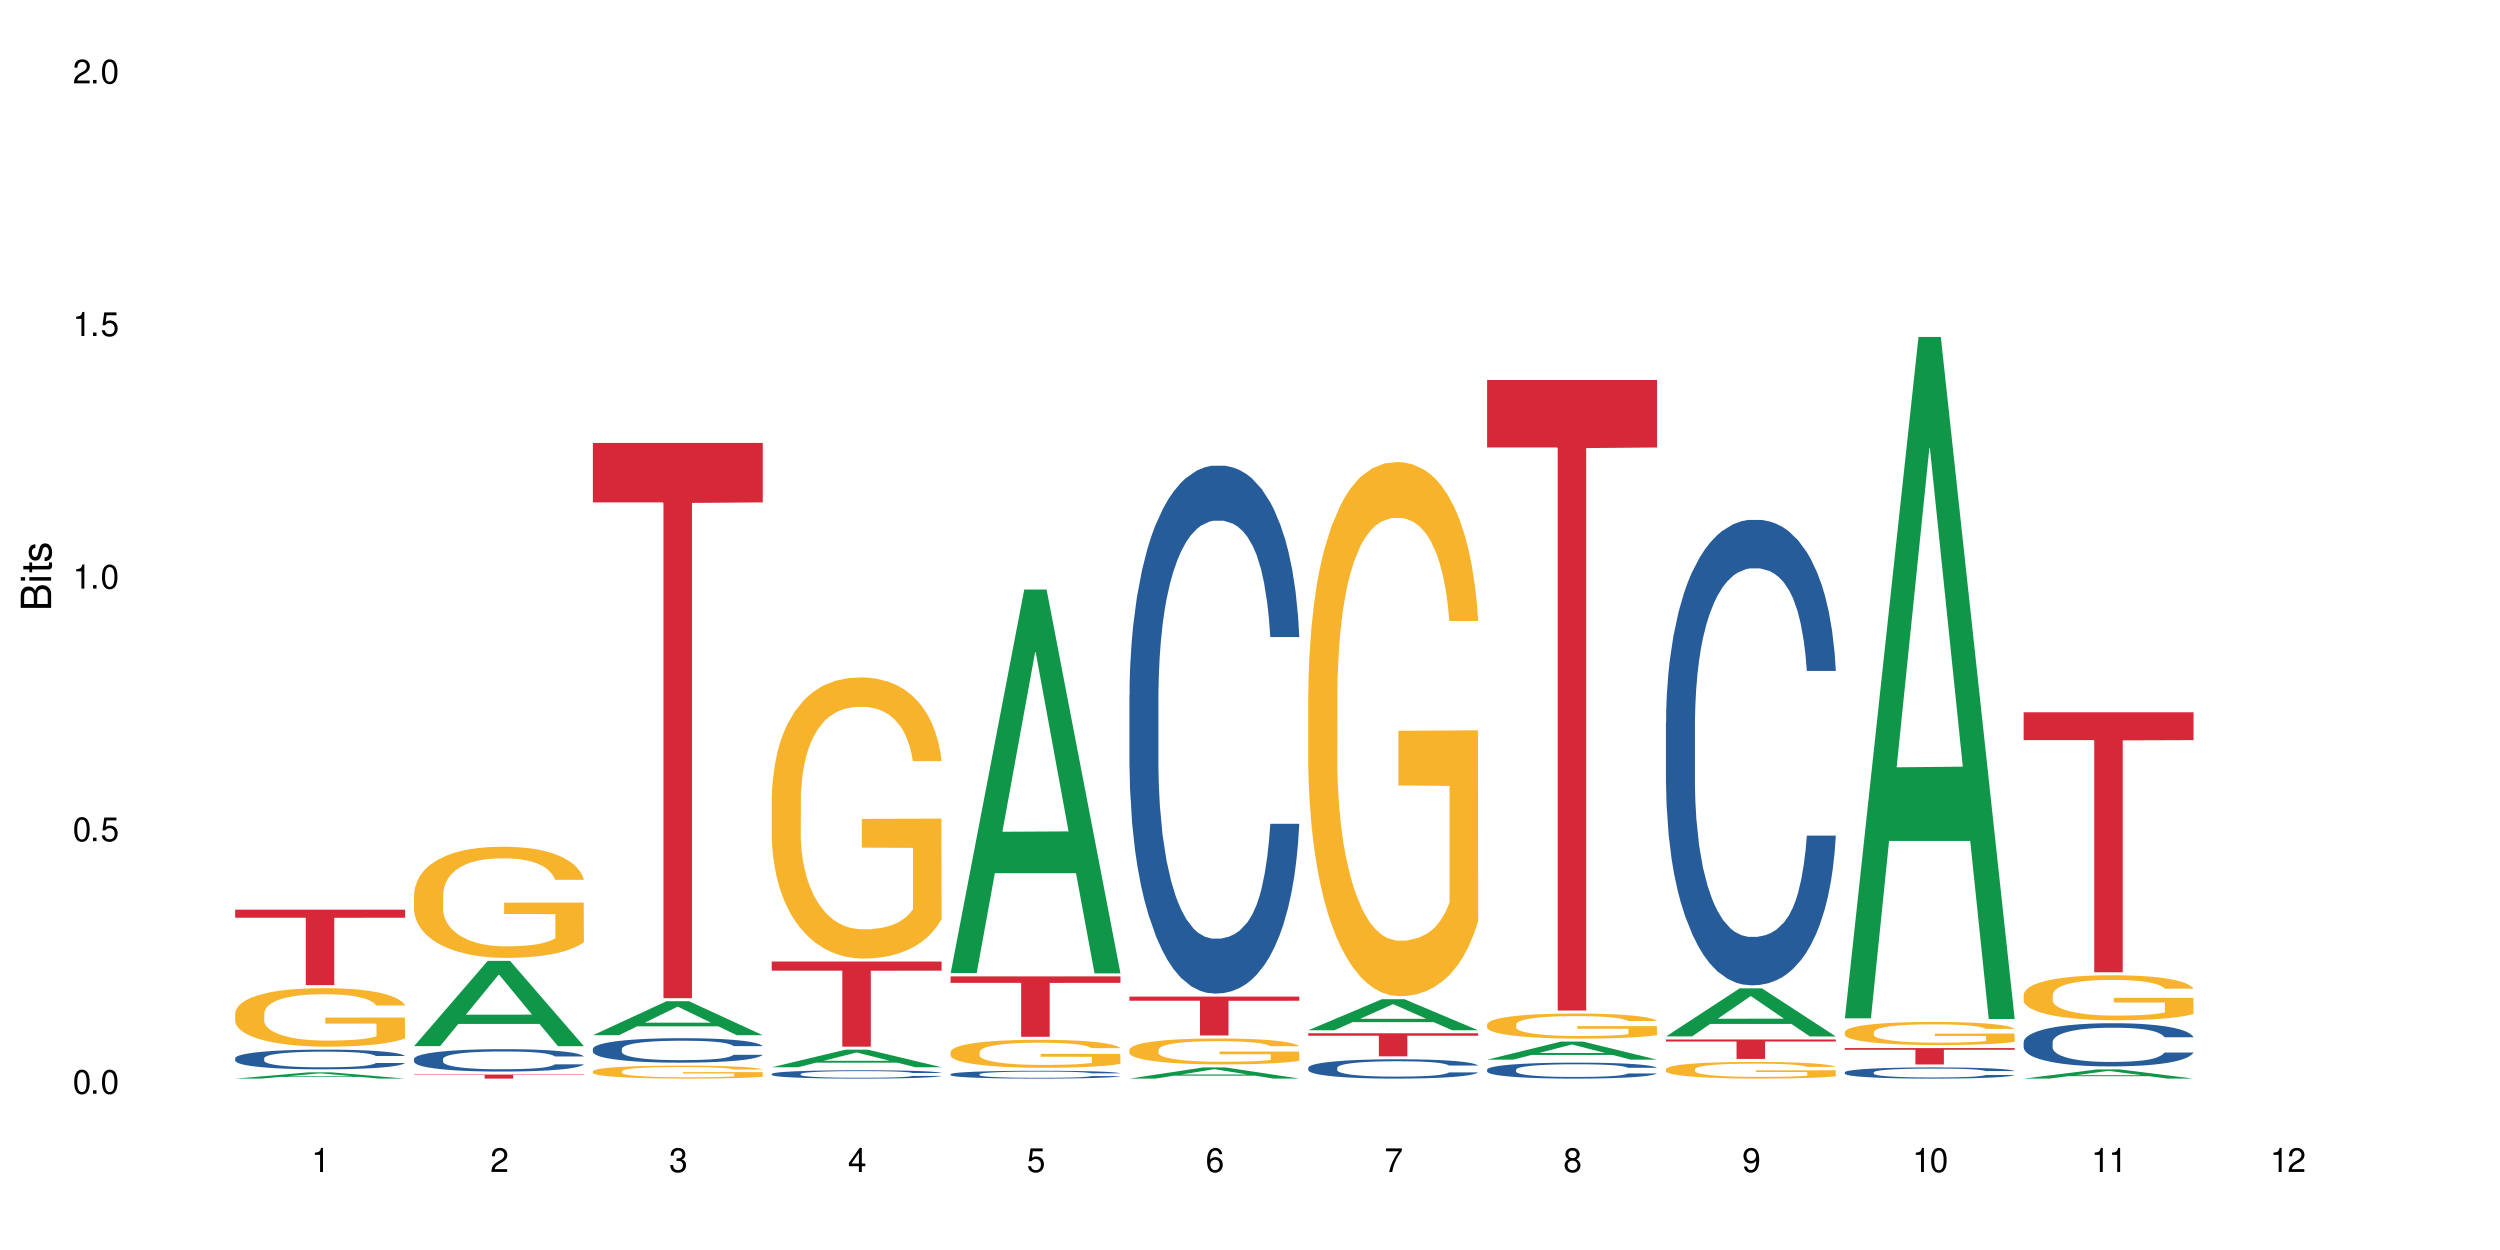 <?xml version="1.0" encoding="UTF-8"?>
<svg xmlns="http://www.w3.org/2000/svg" xmlns:xlink="http://www.w3.org/1999/xlink" width="720" height="360" viewBox="0 0 720 360">
<defs>
<g>
<g id="glyph-0-0">
</g>
<g id="glyph-0-1">
<path d="M 2.641 -6.938 C 2 -6.938 1.422 -6.656 1.078 -6.172 C 0.641 -5.562 0.406 -4.641 0.406 -3.359 C 0.406 -1.016 1.188 0.219 2.641 0.219 C 4.078 0.219 4.859 -1.016 4.859 -3.297 C 4.859 -4.641 4.656 -5.547 4.203 -6.172 C 3.844 -6.656 3.281 -6.938 2.641 -6.938 Z M 2.641 -6.188 C 3.547 -6.188 4 -5.25 4 -3.375 C 4 -1.406 3.562 -0.484 2.625 -0.484 C 1.734 -0.484 1.281 -1.438 1.281 -3.344 C 1.281 -5.25 1.734 -6.188 2.641 -6.188 Z M 2.641 -6.188 "/>
</g>
<g id="glyph-0-2">
<path d="M 1.828 -1 L 0.828 -1 L 0.828 0 L 1.828 0 Z M 1.828 -1 "/>
</g>
<g id="glyph-0-3">
<path d="M 4.562 -6.797 L 1.062 -6.797 L 0.547 -3.094 L 1.328 -3.094 C 1.719 -3.562 2.047 -3.734 2.578 -3.734 C 3.484 -3.734 4.062 -3.109 4.062 -2.094 C 4.062 -1.125 3.484 -0.531 2.578 -0.531 C 1.828 -0.531 1.375 -0.906 1.188 -1.672 L 0.328 -1.672 C 0.453 -1.109 0.547 -0.844 0.75 -0.594 C 1.125 -0.078 1.828 0.219 2.594 0.219 C 3.969 0.219 4.922 -0.781 4.922 -2.219 C 4.922 -3.562 4.031 -4.484 2.719 -4.484 C 2.25 -4.484 1.859 -4.359 1.469 -4.062 L 1.734 -5.969 L 4.562 -5.969 Z M 4.562 -6.797 "/>
</g>
<g id="glyph-0-4">
<path d="M 2.484 -4.938 L 2.484 0 L 3.328 0 L 3.328 -6.938 L 2.766 -6.938 C 2.469 -5.875 2.281 -5.734 0.984 -5.562 L 0.984 -4.938 Z M 2.484 -4.938 "/>
</g>
<g id="glyph-0-5">
<path d="M 4.859 -0.828 L 1.281 -0.828 C 1.359 -1.406 1.672 -1.781 2.5 -2.281 L 3.469 -2.828 C 4.406 -3.344 4.906 -4.062 4.906 -4.906 C 4.906 -5.484 4.672 -6.031 4.266 -6.406 C 3.859 -6.766 3.375 -6.938 2.719 -6.938 C 1.859 -6.938 1.219 -6.625 0.844 -6.031 C 0.609 -5.672 0.5 -5.234 0.484 -4.531 L 1.328 -4.531 C 1.359 -5.016 1.406 -5.281 1.531 -5.516 C 1.75 -5.938 2.188 -6.203 2.703 -6.203 C 3.469 -6.203 4.031 -5.641 4.031 -4.891 C 4.031 -4.344 3.719 -3.859 3.125 -3.516 L 2.234 -3 C 0.812 -2.172 0.406 -1.531 0.328 -0.016 L 4.859 -0.016 Z M 4.859 -0.828 "/>
</g>
<g id="glyph-0-6">
<path d="M 2.125 -3.188 L 2.578 -3.188 C 3.5 -3.188 3.984 -2.766 3.984 -1.922 C 3.984 -1.062 3.469 -0.531 2.594 -0.531 C 1.656 -0.531 1.203 -1 1.156 -2.016 L 0.312 -2.016 C 0.344 -1.453 0.438 -1.094 0.609 -0.781 C 0.953 -0.109 1.625 0.219 2.547 0.219 C 3.953 0.219 4.859 -0.625 4.859 -1.938 C 4.859 -2.828 4.516 -3.297 3.703 -3.594 C 4.344 -3.844 4.656 -4.328 4.656 -5.031 C 4.656 -6.219 3.875 -6.938 2.578 -6.938 C 1.203 -6.938 0.484 -6.172 0.453 -4.703 L 1.297 -4.703 C 1.312 -5.125 1.344 -5.359 1.453 -5.578 C 1.641 -5.969 2.062 -6.203 2.594 -6.203 C 3.344 -6.203 3.797 -5.75 3.797 -5 C 3.797 -4.516 3.609 -4.219 3.25 -4.047 C 3.016 -3.953 2.703 -3.922 2.125 -3.906 Z M 2.125 -3.188 "/>
</g>
<g id="glyph-0-7">
<path d="M 3.141 -1.672 L 3.141 0 L 3.984 0 L 3.984 -1.672 L 4.984 -1.672 L 4.984 -2.438 L 3.984 -2.438 L 3.984 -6.938 L 3.359 -6.938 L 0.266 -2.578 L 0.266 -1.672 Z M 3.141 -2.438 L 1 -2.438 L 3.141 -5.5 Z M 3.141 -2.438 "/>
</g>
<g id="glyph-0-8">
<path d="M 4.781 -5.125 C 4.609 -6.266 3.891 -6.938 2.844 -6.938 C 2.094 -6.938 1.422 -6.578 1.031 -5.953 C 0.594 -5.266 0.406 -4.422 0.406 -3.172 C 0.406 -2 0.578 -1.25 0.984 -0.641 C 1.359 -0.078 1.953 0.219 2.703 0.219 C 3.984 0.219 4.922 -0.75 4.922 -2.094 C 4.922 -3.375 4.062 -4.281 2.844 -4.281 C 2.172 -4.281 1.641 -4.031 1.281 -3.516 C 1.281 -5.234 1.828 -6.188 2.797 -6.188 C 3.391 -6.188 3.797 -5.797 3.938 -5.125 Z M 2.734 -3.531 C 3.547 -3.531 4.062 -2.953 4.062 -2.031 C 4.062 -1.156 3.484 -0.531 2.703 -0.531 C 1.922 -0.531 1.328 -1.188 1.328 -2.078 C 1.328 -2.938 1.906 -3.531 2.734 -3.531 Z M 2.734 -3.531 "/>
</g>
<g id="glyph-0-9">
<path d="M 4.984 -6.797 L 0.438 -6.797 L 0.438 -5.969 L 4.109 -5.969 C 2.5 -3.656 1.828 -2.234 1.328 0 L 2.219 0 C 2.594 -2.172 3.453 -4.047 4.984 -6.094 Z M 4.984 -6.797 "/>
</g>
<g id="glyph-0-10">
<path d="M 3.75 -3.656 C 4.469 -4.094 4.688 -4.438 4.688 -5.078 C 4.688 -6.172 3.844 -6.938 2.641 -6.938 C 1.438 -6.938 0.594 -6.172 0.594 -5.094 C 0.594 -4.438 0.812 -4.094 1.516 -3.656 C 0.734 -3.266 0.359 -2.703 0.359 -1.922 C 0.359 -0.656 1.281 0.219 2.641 0.219 C 3.984 0.219 4.922 -0.656 4.922 -1.922 C 4.922 -2.703 4.531 -3.266 3.75 -3.656 Z M 2.641 -6.188 C 3.359 -6.188 3.812 -5.75 3.812 -5.062 C 3.812 -4.406 3.344 -3.984 2.641 -3.984 C 1.922 -3.984 1.453 -4.406 1.453 -5.078 C 1.453 -5.75 1.922 -6.188 2.641 -6.188 Z M 2.641 -3.266 C 3.484 -3.266 4.062 -2.719 4.062 -1.906 C 4.062 -1.078 3.484 -0.531 2.625 -0.531 C 1.797 -0.531 1.219 -1.094 1.219 -1.906 C 1.219 -2.719 1.781 -3.266 2.641 -3.266 Z M 2.641 -3.266 "/>
</g>
<g id="glyph-0-11">
<path d="M 0.516 -1.578 C 0.672 -0.453 1.406 0.219 2.438 0.219 C 3.188 0.219 3.859 -0.141 4.266 -0.766 C 4.688 -1.453 4.891 -2.297 4.891 -3.547 C 4.891 -4.719 4.703 -5.453 4.312 -6.078 C 3.938 -6.641 3.344 -6.938 2.594 -6.938 C 1.297 -6.938 0.359 -5.969 0.359 -4.625 C 0.359 -3.344 1.234 -2.453 2.453 -2.453 C 3.094 -2.453 3.578 -2.672 4.016 -3.203 C 4 -1.484 3.469 -0.531 2.5 -0.531 C 1.906 -0.531 1.484 -0.906 1.359 -1.578 Z M 2.578 -6.203 C 3.375 -6.203 3.969 -5.531 3.969 -4.641 C 3.969 -3.797 3.391 -3.188 2.547 -3.188 C 1.734 -3.188 1.234 -3.766 1.234 -4.688 C 1.234 -5.562 1.797 -6.203 2.578 -6.203 Z M 2.578 -6.203 "/>
</g>
<g id="glyph-1-0">
</g>
<g id="glyph-1-1">
<path d="M 0 -0.953 L 0 -4.891 C 0 -5.719 -0.234 -6.344 -0.734 -6.797 C -1.188 -7.234 -1.812 -7.469 -2.5 -7.469 C -3.547 -7.469 -4.188 -7 -4.625 -5.875 C -4.984 -6.688 -5.625 -7.094 -6.531 -7.094 C -7.172 -7.094 -7.734 -6.859 -8.141 -6.391 C -8.562 -5.922 -8.75 -5.344 -8.75 -4.5 L -8.75 -0.953 Z M -4.984 -2.062 L -7.766 -2.062 L -7.766 -4.219 C -7.766 -4.844 -7.688 -5.203 -7.453 -5.5 C -7.219 -5.812 -6.859 -5.969 -6.375 -5.969 C -5.891 -5.969 -5.531 -5.812 -5.297 -5.5 C -5.062 -5.203 -4.984 -4.844 -4.984 -4.219 Z M -0.984 -2.062 L -4 -2.062 L -4 -4.781 C -4 -5.766 -3.438 -6.359 -2.484 -6.359 C -1.547 -6.359 -0.984 -5.766 -0.984 -4.781 Z M -0.984 -2.062 "/>
</g>
<g id="glyph-1-2">
<path d="M -6.281 -1.797 L -6.281 -0.797 L 0 -0.797 L 0 -1.797 Z M -8.75 -1.797 L -8.75 -0.797 L -7.484 -0.797 L -7.484 -1.797 Z M -8.75 -1.797 "/>
</g>
<g id="glyph-1-3">
<path d="M -6.281 -3.047 L -6.281 -2.016 L -8.016 -2.016 L -8.016 -1.016 L -6.281 -1.016 L -6.281 -0.172 L -5.469 -0.172 L -5.469 -1.016 L -0.719 -1.016 C -0.078 -1.016 0.281 -1.453 0.281 -2.234 C 0.281 -2.5 0.25 -2.719 0.188 -3.047 L -0.641 -3.047 C -0.609 -2.906 -0.594 -2.766 -0.594 -2.562 C -0.594 -2.141 -0.719 -2.016 -1.156 -2.016 L -5.469 -2.016 L -5.469 -3.047 Z M -6.281 -3.047 "/>
</g>
<g id="glyph-1-4">
<path d="M -4.531 -5.25 C -5.766 -5.25 -6.469 -4.422 -6.469 -2.969 C -6.469 -1.516 -5.719 -0.562 -4.547 -0.562 C -3.562 -0.562 -3.094 -1.062 -2.734 -2.562 L -2.516 -3.484 C -2.344 -4.188 -2.094 -4.469 -1.641 -4.469 C -1.047 -4.469 -0.641 -3.875 -0.641 -3 C -0.641 -2.453 -0.797 -2 -1.062 -1.75 C -1.25 -1.594 -1.422 -1.531 -1.875 -1.469 L -1.875 -0.406 C -0.422 -0.453 0.281 -1.266 0.281 -2.922 C 0.281 -4.5 -0.5 -5.516 -1.719 -5.516 C -2.656 -5.516 -3.172 -4.984 -3.469 -3.734 L -3.703 -2.766 C -3.891 -1.953 -4.156 -1.609 -4.594 -1.609 C -5.188 -1.609 -5.547 -2.125 -5.547 -2.938 C -5.547 -3.75 -5.203 -4.172 -4.531 -4.203 Z M -4.531 -5.25 "/>
</g>
</g>
</defs>
<rect x="-72" y="-36" width="864" height="432" fill="rgb(100%, 100%, 100%)" fill-opacity="1"/>
<path fill-rule="nonzero" fill="rgb(6.275%, 58.824%, 28.235%)" fill-opacity="1" d="M 67.73 310.637 L 67.785 310.637 L 88.957 308.824 L 95.387 308.824 L 116.664 310.637 L 109.188 310.637 L 103.855 310.164 L 80.488 310.164 L 75.258 310.637 L 67.73 310.637 L 82.734 309.969 L 101.711 309.969 L 92.25 309.121 L 92.145 309.121 L 92.039 309.125 L 82.684 309.969 L 82.734 309.969 Z M 67.73 310.637 "/>
<path fill-rule="nonzero" fill="rgb(14.51%, 36.078%, 60%)" fill-opacity="1" d="M 67.73 304.762 L 67.789 304.758 L 67.789 304.633 L 67.969 304.438 L 68.387 304.188 L 68.805 304.016 L 69.879 303.711 L 71.371 303.414 L 72.922 303.188 L 74.055 303.051 L 75.07 302.949 L 77.398 302.758 L 78.891 302.656 L 80.5 302.57 L 82.469 302.48 L 83.902 302.43 L 87.125 302.348 L 89.512 302.312 L 91.363 302.297 L 95.359 302.297 L 97.746 302.316 L 99.477 302.34 L 101.387 302.383 L 102.996 302.43 L 105.801 302.543 L 108.309 302.688 L 109.441 302.773 L 111.234 302.934 L 112.605 303.09 L 113.559 303.223 L 114.633 303.414 L 115.59 303.648 L 116.305 303.914 L 116.664 304.137 L 108.309 304.137 L 107.891 303.93 L 107.414 303.766 L 106.52 303.555 L 105.625 303.406 L 104.371 303.254 L 103.238 303.156 L 101.684 303.059 L 100.312 302.996 L 98.879 302.949 L 97.508 302.918 L 94.883 302.887 L 91.84 302.887 L 90.707 302.895 L 88.379 302.938 L 87.125 302.973 L 85.336 303.047 L 84.082 303.113 L 82.59 303.219 L 81.574 303.305 L 80.32 303.441 L 79.426 303.559 L 78.414 303.73 L 77.816 303.859 L 77.277 304.008 L 76.801 304.176 L 76.441 304.359 L 76.203 304.551 L 76.086 304.738 L 76.086 305.539 L 76.203 305.727 L 76.504 305.945 L 77.277 306.262 L 78.414 306.535 L 79.727 306.754 L 80.977 306.91 L 81.695 306.98 L 82.648 307.066 L 84.141 307.168 L 86.289 307.273 L 87.543 307.312 L 89.453 307.355 L 91.422 307.375 L 94.047 307.375 L 96.375 307.355 L 97.926 307.328 L 99.535 307.289 L 101.746 307.199 L 103.117 307.117 L 104.312 307.02 L 105.207 306.918 L 105.801 306.836 L 106.699 306.676 L 107.414 306.5 L 107.949 306.32 L 108.309 306.141 L 116.664 306.141 L 116.305 306.348 L 115.77 306.551 L 115.23 306.703 L 114.395 306.883 L 113.441 307.043 L 112.066 307.227 L 110.934 307.344 L 109.441 307.473 L 108.07 307.574 L 106.578 307.66 L 104.371 307.766 L 102.938 307.816 L 101.387 307.863 L 99.535 307.906 L 97.211 307.941 L 94.703 307.961 L 92.375 307.969 L 89.871 307.957 L 88.02 307.938 L 85.574 307.891 L 82.531 307.797 L 80.32 307.699 L 78.59 307.598 L 77.102 307.496 L 75.43 307.355 L 73.281 307.129 L 71.969 306.949 L 71.074 306.805 L 70.059 306.605 L 69.344 306.422 L 68.508 306.133 L 67.91 305.762 L 67.73 305.477 Z M 67.73 304.762 "/>
<path fill-rule="nonzero" fill="rgb(96.863%, 70.196%, 16.863%)" fill-opacity="1" d="M 67.73 291.805 L 67.789 291.789 L 67.789 291.48 L 68.031 290.789 L 68.625 289.832 L 69.402 289.047 L 70.238 288.434 L 70.773 288.109 L 71.668 287.648 L 72.445 287.309 L 74.414 286.617 L 76.922 285.969 L 78.293 285.691 L 79.844 285.43 L 82.051 285.141 L 83.066 285.031 L 86.172 284.785 L 89.691 284.633 L 93.57 284.586 L 95.359 284.602 L 97.805 284.66 L 101.148 284.832 L 103.059 284.984 L 104.551 285.141 L 106.102 285.34 L 108.012 285.648 L 109.801 286.016 L 111.234 286.387 L 112.664 286.848 L 113.859 287.34 L 114.871 287.879 L 115.77 288.523 L 116.305 289.062 L 116.664 289.602 L 108.367 289.602 L 107.891 289.062 L 107.355 288.648 L 106.461 288.141 L 105.562 287.77 L 104.668 287.477 L 102.996 287.078 L 101.566 286.832 L 99.777 286.617 L 98.047 286.477 L 96.074 286.387 L 94.883 286.355 L 91.719 286.355 L 88.855 286.461 L 87.184 286.586 L 85.992 286.707 L 84.32 286.941 L 83.305 287.125 L 82.707 287.246 L 80.918 287.723 L 79.727 288.156 L 79.07 288.449 L 78.234 288.91 L 77.637 289.324 L 76.98 289.941 L 76.621 290.402 L 76.145 291.449 L 76.086 294.219 L 76.266 294.805 L 76.621 295.434 L 77.102 295.988 L 77.816 296.574 L 78.531 297.02 L 79.785 297.621 L 80.859 298.02 L 81.695 298.281 L 83.305 298.699 L 83.961 298.836 L 85.512 299.113 L 87.125 299.328 L 89.094 299.512 L 90.586 299.605 L 92.973 299.684 L 96.016 299.684 L 99.598 299.59 L 101.863 299.469 L 103.414 299.344 L 104.43 299.238 L 105.684 299.066 L 106.578 298.914 L 107.414 298.742 L 108.43 298.48 L 108.43 294.805 L 93.688 294.789 L 93.688 293.066 L 116.602 293.051 L 116.664 299.066 L 115.41 299.484 L 113.859 299.883 L 112.367 300.191 L 110.816 300.453 L 108.605 300.746 L 106.816 300.93 L 104.07 301.145 L 101.566 301.285 L 98.941 301.375 L 96.613 301.422 L 93.867 301.438 L 91.422 301.406 L 88.797 301.312 L 86.707 301.191 L 84.797 301.035 L 82.887 300.836 L 80.5 300.516 L 78.949 300.254 L 77.34 299.93 L 75.727 299.543 L 74.297 299.129 L 73.34 298.805 L 72.387 298.438 L 71.371 297.973 L 70.418 297.449 L 69.699 296.973 L 69.043 296.434 L 68.566 295.926 L 68.09 295.234 L 67.852 294.68 L 67.73 294.203 Z M 67.73 291.805 "/>
<path fill-rule="nonzero" fill="rgb(83.922%, 15.686%, 22.353%)" fill-opacity="1" d="M 67.73 261.977 L 116.664 261.977 L 116.664 264.305 L 96.27 264.324 L 96.27 283.727 L 88.066 283.727 L 88.066 264.348 L 87.945 264.305 L 67.73 264.305 Z M 67.73 261.977 "/>
<path fill-rule="nonzero" fill="rgb(6.275%, 58.824%, 28.235%)" fill-opacity="1" d="M 119.238 301.281 L 119.289 301.258 L 140.465 276.73 L 146.895 276.73 L 168.172 301.305 L 160.695 301.305 L 155.363 294.891 L 131.996 294.891 L 126.766 301.281 L 119.238 301.281 L 134.242 292.234 L 153.219 292.211 L 143.758 280.742 L 143.652 280.723 L 143.547 280.789 L 134.191 292.211 L 134.242 292.234 Z M 119.238 301.281 "/>
<path fill-rule="nonzero" fill="rgb(14.51%, 36.078%, 60%)" fill-opacity="1" d="M 119.238 304.969 L 119.297 304.961 L 119.297 304.82 L 119.477 304.598 L 119.895 304.312 L 120.312 304.117 L 121.387 303.77 L 122.879 303.434 L 124.43 303.176 L 125.562 303.023 L 126.578 302.906 L 128.906 302.688 L 130.398 302.574 L 132.008 302.473 L 133.977 302.375 L 135.41 302.316 L 138.633 302.223 L 141.02 302.18 L 142.871 302.16 L 146.867 302.16 L 149.254 302.184 L 150.984 302.215 L 152.895 302.262 L 154.504 302.316 L 157.309 302.445 L 159.816 302.609 L 160.949 302.703 L 162.742 302.887 L 164.113 303.062 L 165.066 303.215 L 166.141 303.434 L 167.098 303.699 L 167.812 304 L 168.172 304.254 L 159.816 304.254 L 159.398 304.02 L 158.922 303.836 L 158.027 303.594 L 157.133 303.422 L 155.879 303.254 L 154.746 303.141 L 153.191 303.027 L 151.82 302.957 L 150.387 302.906 L 149.016 302.867 L 146.391 302.832 L 143.348 302.832 L 142.211 302.844 L 139.887 302.895 L 138.633 302.934 L 136.844 303.016 L 135.59 303.094 L 134.098 303.211 L 133.082 303.312 L 131.828 303.465 L 130.934 303.602 L 129.922 303.793 L 129.324 303.941 L 128.785 304.105 L 128.309 304.301 L 127.949 304.508 L 127.711 304.727 L 127.594 304.938 L 127.594 305.852 L 127.711 306.062 L 128.012 306.312 L 128.785 306.672 L 129.922 306.984 L 131.234 307.23 L 132.484 307.406 L 133.203 307.488 L 134.156 307.582 L 135.648 307.703 L 137.797 307.82 L 139.051 307.867 L 140.961 307.914 L 142.93 307.938 L 145.555 307.938 L 147.883 307.914 L 149.434 307.883 L 151.043 307.836 L 153.254 307.738 L 154.625 307.645 L 155.816 307.531 L 156.715 307.418 L 157.309 307.324 L 158.207 307.141 L 158.922 306.941 L 159.457 306.734 L 159.816 306.535 L 168.172 306.535 L 167.812 306.77 L 167.277 307 L 166.738 307.172 L 165.902 307.379 L 164.949 307.559 L 163.574 307.766 L 162.441 307.902 L 160.949 308.051 L 159.578 308.16 L 158.086 308.262 L 155.879 308.379 L 154.445 308.438 L 152.895 308.492 L 151.043 308.539 L 148.719 308.578 L 146.211 308.602 L 143.883 308.609 L 141.379 308.598 L 139.527 308.574 L 137.082 308.52 L 134.039 308.414 L 131.828 308.305 L 130.098 308.191 L 128.605 308.074 L 126.938 307.914 L 124.789 307.656 L 123.477 307.453 L 122.582 307.289 L 121.566 307.059 L 120.852 306.852 L 120.016 306.523 L 119.418 306.105 L 119.238 305.781 Z M 119.238 304.969 "/>
<path fill-rule="nonzero" fill="rgb(96.863%, 70.196%, 16.863%)" fill-opacity="1" d="M 119.238 257.566 L 119.297 257.539 L 119.297 256.953 L 119.535 255.637 L 120.133 253.824 L 120.91 252.336 L 121.746 251.164 L 122.281 250.551 L 123.176 249.672 L 123.953 249.031 L 125.922 247.715 L 128.43 246.488 L 129.801 245.961 L 131.352 245.465 L 133.559 244.906 L 134.574 244.703 L 137.676 244.234 L 141.199 243.941 L 145.078 243.855 L 146.867 243.883 L 149.312 244 L 152.656 244.324 L 154.566 244.617 L 156.059 244.906 L 157.609 245.289 L 159.52 245.871 L 161.309 246.574 L 162.742 247.277 L 164.172 248.152 L 165.367 249.09 L 166.379 250.113 L 167.277 251.34 L 167.812 252.363 L 168.172 253.387 L 159.875 253.387 L 159.398 252.363 L 158.863 251.574 L 157.965 250.609 L 157.07 249.906 L 156.176 249.352 L 154.504 248.594 L 153.074 248.125 L 151.281 247.715 L 149.551 247.453 L 147.582 247.277 L 146.391 247.219 L 143.227 247.219 L 140.363 247.422 L 138.691 247.656 L 137.5 247.891 L 135.828 248.328 L 134.812 248.68 L 134.215 248.914 L 132.426 249.82 L 131.234 250.637 L 130.578 251.195 L 129.742 252.07 L 129.145 252.859 L 128.488 254.031 L 128.129 254.906 L 127.652 256.895 L 127.594 262.16 L 127.773 263.27 L 128.129 264.469 L 128.605 265.52 L 129.324 266.633 L 130.039 267.48 L 131.293 268.621 L 132.367 269.379 L 133.203 269.879 L 134.812 270.668 L 135.469 270.93 L 137.02 271.457 L 138.633 271.867 L 140.602 272.215 L 142.094 272.391 L 144.48 272.539 L 147.523 272.539 L 151.105 272.363 L 153.371 272.129 L 154.922 271.895 L 155.938 271.691 L 157.191 271.367 L 158.086 271.074 L 158.922 270.754 L 159.938 270.258 L 159.938 263.27 L 145.195 263.238 L 145.195 259.965 L 168.109 259.938 L 168.172 271.367 L 166.918 272.156 L 165.367 272.918 L 163.875 273.504 L 162.324 274 L 160.113 274.555 L 158.324 274.906 L 155.578 275.316 L 153.074 275.578 L 150.449 275.754 L 148.121 275.84 L 145.375 275.871 L 142.93 275.812 L 140.305 275.637 L 138.215 275.402 L 136.305 275.109 L 134.395 274.73 L 132.008 274.117 L 130.457 273.621 L 128.848 273.004 L 127.234 272.273 L 125.801 271.484 L 124.848 270.871 L 123.895 270.168 L 122.879 269.293 L 121.926 268.297 L 121.207 267.391 L 120.551 266.367 L 120.074 265.402 L 119.598 264.09 L 119.359 263.035 L 119.238 262.129 Z M 119.238 257.566 "/>
<path fill-rule="nonzero" fill="rgb(83.922%, 15.686%, 22.353%)" fill-opacity="1" d="M 119.238 309.469 L 168.172 309.469 L 168.172 309.594 L 147.777 309.594 L 147.777 310.637 L 139.574 310.637 L 139.574 309.594 L 119.238 309.594 Z M 119.238 309.469 "/>
<path fill-rule="nonzero" fill="rgb(6.275%, 58.824%, 28.235%)" fill-opacity="1" d="M 170.746 298.137 L 170.797 298.125 L 191.973 288.344 L 198.402 288.344 L 219.68 298.145 L 212.203 298.145 L 206.871 295.586 L 183.504 295.586 L 178.273 298.137 L 170.746 298.137 L 185.75 294.527 L 204.727 294.52 L 195.266 289.945 L 195.16 289.938 L 195.055 289.965 L 185.699 294.52 L 185.75 294.527 Z M 170.746 298.137 "/>
<path fill-rule="nonzero" fill="rgb(14.51%, 36.078%, 60%)" fill-opacity="1" d="M 170.746 302.066 L 170.805 302.059 L 170.805 301.906 L 170.984 301.66 L 171.402 301.352 L 171.82 301.141 L 172.895 300.758 L 174.387 300.391 L 175.938 300.109 L 177.07 299.941 L 178.086 299.812 L 180.414 299.574 L 181.906 299.453 L 183.516 299.344 L 185.484 299.234 L 186.918 299.168 L 190.141 299.066 L 192.527 299.02 L 194.375 299 L 198.375 299 L 200.762 299.027 L 202.492 299.059 L 204.402 299.109 L 206.012 299.168 L 208.816 299.312 L 211.324 299.492 L 212.457 299.594 L 214.25 299.793 L 215.621 299.988 L 216.574 300.152 L 217.648 300.391 L 218.605 300.684 L 219.32 301.012 L 219.68 301.289 L 211.324 301.289 L 210.906 301.031 L 210.43 300.832 L 209.535 300.566 L 208.641 300.379 L 207.387 300.191 L 206.25 300.07 L 204.699 299.949 L 203.328 299.871 L 201.895 299.812 L 200.523 299.773 L 197.898 299.734 L 194.855 299.734 L 193.719 299.75 L 191.395 299.801 L 190.141 299.844 L 188.352 299.934 L 187.098 300.02 L 185.605 300.148 L 184.59 300.258 L 183.336 300.426 L 182.441 300.574 L 181.426 300.785 L 180.832 300.945 L 180.293 301.125 L 179.816 301.34 L 179.457 301.562 L 179.219 301.801 L 179.102 302.035 L 179.102 303.031 L 179.219 303.266 L 179.52 303.535 L 180.293 303.926 L 181.426 304.27 L 182.742 304.539 L 183.992 304.73 L 184.711 304.82 L 185.664 304.926 L 187.156 305.055 L 189.305 305.184 L 190.559 305.234 L 192.469 305.285 L 194.438 305.312 L 197.062 305.312 L 199.391 305.285 L 200.941 305.254 L 202.551 305.203 L 204.762 305.094 L 206.133 304.988 L 207.324 304.867 L 208.223 304.746 L 208.816 304.641 L 209.711 304.441 L 210.43 304.223 L 210.965 303.996 L 211.324 303.777 L 219.68 303.777 L 219.32 304.035 L 218.785 304.289 L 218.246 304.473 L 217.41 304.699 L 216.457 304.898 L 215.082 305.125 L 213.949 305.273 L 212.457 305.434 L 211.086 305.555 L 209.594 305.664 L 207.387 305.793 L 205.953 305.859 L 204.402 305.918 L 202.551 305.969 L 200.227 306.012 L 197.719 306.039 L 195.391 306.043 L 192.887 306.031 L 191.035 306.008 L 188.59 305.949 L 185.547 305.832 L 183.336 305.711 L 181.605 305.586 L 180.113 305.461 L 178.445 305.285 L 176.297 305.004 L 174.984 304.781 L 174.086 304.602 L 173.074 304.352 L 172.355 304.125 L 171.523 303.766 L 170.926 303.309 L 170.746 302.953 Z M 170.746 302.066 "/>
<path fill-rule="nonzero" fill="rgb(96.863%, 70.196%, 16.863%)" fill-opacity="1" d="M 170.746 308.504 L 170.805 308.5 L 170.805 308.43 L 171.043 308.277 L 171.641 308.066 L 172.418 307.891 L 173.254 307.754 L 173.789 307.684 L 174.684 307.582 L 175.461 307.508 L 177.43 307.352 L 179.938 307.211 L 181.309 307.148 L 182.859 307.09 L 185.066 307.027 L 186.082 307 L 189.184 306.945 L 192.707 306.914 L 196.586 306.902 L 198.375 306.906 L 200.82 306.918 L 204.164 306.957 L 206.074 306.992 L 207.566 307.027 L 209.117 307.07 L 211.027 307.137 L 212.816 307.219 L 214.25 307.301 L 215.68 307.402 L 216.875 307.512 L 217.887 307.633 L 218.785 307.777 L 219.32 307.895 L 219.68 308.016 L 211.383 308.016 L 210.906 307.895 L 210.371 307.805 L 209.473 307.691 L 208.578 307.609 L 207.684 307.543 L 206.012 307.457 L 204.582 307.402 L 202.789 307.352 L 201.059 307.324 L 199.09 307.301 L 197.898 307.297 L 194.734 307.297 L 191.871 307.32 L 190.199 307.348 L 189.008 307.375 L 187.336 307.426 L 186.32 307.465 L 185.723 307.492 L 183.934 307.598 L 182.742 307.695 L 182.086 307.758 L 181.25 307.863 L 180.652 307.953 L 179.996 308.09 L 179.637 308.191 L 179.16 308.426 L 179.102 309.039 L 179.281 309.168 L 179.637 309.309 L 180.113 309.43 L 180.832 309.559 L 181.547 309.66 L 182.801 309.793 L 183.875 309.883 L 184.711 309.938 L 186.32 310.031 L 186.977 310.062 L 188.527 310.125 L 190.141 310.172 L 192.109 310.211 L 193.602 310.234 L 195.988 310.25 L 199.031 310.25 L 202.613 310.23 L 204.879 310.203 L 206.43 310.176 L 207.445 310.152 L 208.699 310.113 L 209.594 310.078 L 210.43 310.043 L 211.445 309.984 L 211.445 309.168 L 196.703 309.164 L 196.703 308.781 L 219.617 308.777 L 219.68 310.113 L 218.426 310.207 L 216.875 310.293 L 215.383 310.363 L 213.832 310.422 L 211.621 310.484 L 209.832 310.527 L 207.086 310.574 L 204.582 310.605 L 201.957 310.625 L 199.629 310.637 L 196.883 310.637 L 194.438 310.633 L 191.812 310.609 L 189.723 310.582 L 187.812 310.551 L 185.902 310.504 L 183.516 310.434 L 181.965 310.375 L 180.355 310.305 L 178.742 310.219 L 177.309 310.125 L 176.355 310.055 L 175.402 309.973 L 174.387 309.871 L 173.43 309.754 L 172.715 309.648 L 172.059 309.531 L 171.582 309.418 L 171.105 309.262 L 170.867 309.141 L 170.746 309.035 Z M 170.746 308.504 "/>
<path fill-rule="nonzero" fill="rgb(83.922%, 15.686%, 22.353%)" fill-opacity="1" d="M 170.746 127.57 L 219.68 127.57 L 219.68 144.688 L 199.285 144.84 L 199.285 287.488 L 191.078 287.488 L 191.078 144.988 L 190.961 144.688 L 170.746 144.688 Z M 170.746 127.57 "/>
<path fill-rule="nonzero" fill="rgb(6.275%, 58.824%, 28.235%)" fill-opacity="1" d="M 222.254 307.375 L 222.305 307.371 L 243.48 302.301 L 249.91 302.301 L 271.188 307.379 L 263.711 307.379 L 258.379 306.055 L 235.008 306.055 L 229.781 307.375 L 222.254 307.375 L 237.258 305.504 L 256.234 305.5 L 246.773 303.129 L 246.668 303.125 L 246.562 303.141 L 237.207 305.5 L 237.258 305.504 Z M 222.254 307.375 "/>
<path fill-rule="nonzero" fill="rgb(14.51%, 36.078%, 60%)" fill-opacity="1" d="M 222.254 309.281 L 222.312 309.281 L 222.312 309.227 L 222.492 309.145 L 222.91 309.039 L 223.328 308.965 L 224.402 308.836 L 225.895 308.711 L 227.445 308.613 L 228.578 308.559 L 229.594 308.512 L 231.922 308.434 L 233.414 308.391 L 235.023 308.352 L 236.992 308.316 L 238.426 308.293 L 241.648 308.258 L 244.035 308.242 L 245.883 308.238 L 249.883 308.238 L 252.27 308.246 L 254 308.258 L 255.91 308.273 L 257.52 308.293 L 260.324 308.344 L 262.832 308.402 L 263.965 308.438 L 265.754 308.508 L 267.129 308.574 L 268.082 308.629 L 269.156 308.711 L 270.113 308.809 L 270.828 308.922 L 271.188 309.016 L 262.832 309.016 L 262.414 308.93 L 261.938 308.859 L 261.043 308.77 L 260.145 308.707 L 258.895 308.645 L 257.758 308.602 L 256.207 308.559 L 254.836 308.535 L 253.402 308.512 L 252.031 308.5 L 249.406 308.488 L 246.363 308.488 L 245.227 308.492 L 242.902 308.508 L 241.648 308.523 L 239.855 308.555 L 238.605 308.582 L 237.113 308.629 L 236.098 308.664 L 234.844 308.723 L 233.949 308.773 L 232.934 308.844 L 232.34 308.898 L 231.801 308.961 L 231.324 309.035 L 230.965 309.109 L 230.727 309.191 L 230.609 309.27 L 230.609 309.609 L 230.727 309.691 L 231.027 309.781 L 231.801 309.918 L 232.934 310.031 L 234.25 310.125 L 235.5 310.191 L 236.219 310.223 L 237.172 310.258 L 238.664 310.301 L 240.812 310.344 L 242.066 310.363 L 243.977 310.379 L 245.945 310.387 L 248.57 310.387 L 250.898 310.379 L 252.449 310.367 L 254.059 310.352 L 256.266 310.312 L 257.641 310.277 L 258.832 310.238 L 259.73 310.195 L 260.324 310.16 L 261.219 310.094 L 261.938 310.016 L 262.473 309.941 L 262.832 309.867 L 271.188 309.867 L 270.828 309.953 L 270.289 310.039 L 269.754 310.102 L 268.918 310.18 L 267.965 310.246 L 266.59 310.324 L 265.457 310.375 L 263.965 310.43 L 262.594 310.473 L 261.102 310.508 L 258.895 310.555 L 257.461 310.574 L 255.91 310.594 L 254.059 310.613 L 251.73 310.629 L 249.227 310.637 L 246.898 310.637 L 244.391 310.633 L 242.543 310.625 L 240.098 310.605 L 237.051 310.566 L 234.844 310.523 L 233.113 310.484 L 231.621 310.438 L 229.953 310.379 L 227.805 310.281 L 226.492 310.207 L 225.594 310.148 L 224.582 310.062 L 223.863 309.984 L 223.031 309.863 L 222.434 309.707 L 222.254 309.586 Z M 222.254 309.281 "/>
<path fill-rule="nonzero" fill="rgb(96.863%, 70.196%, 16.863%)" fill-opacity="1" d="M 222.254 229.773 L 222.312 229.699 L 222.312 228.219 L 222.551 224.895 L 223.148 220.309 L 223.926 216.535 L 224.762 213.578 L 225.297 212.027 L 226.191 209.809 L 226.969 208.18 L 228.938 204.852 L 231.445 201.746 L 232.816 200.414 L 234.367 199.16 L 236.574 197.754 L 237.59 197.234 L 240.691 196.051 L 244.215 195.312 L 248.094 195.09 L 249.883 195.164 L 252.328 195.461 L 255.672 196.273 L 257.582 197.016 L 259.07 197.754 L 260.625 198.715 L 262.535 200.195 L 264.324 201.969 L 265.754 203.742 L 267.188 205.961 L 268.383 208.328 L 269.395 210.918 L 270.289 214.023 L 270.828 216.609 L 271.188 219.199 L 262.891 219.199 L 262.414 216.609 L 261.875 214.613 L 260.98 212.172 L 260.086 210.398 L 259.191 208.992 L 257.52 207.07 L 256.09 205.887 L 254.297 204.852 L 252.566 204.188 L 250.598 203.742 L 249.406 203.594 L 246.242 203.594 L 243.379 204.113 L 241.707 204.703 L 240.516 205.297 L 238.844 206.406 L 237.828 207.293 L 237.23 207.883 L 235.441 210.176 L 234.25 212.246 L 233.59 213.652 L 232.758 215.871 L 232.16 217.867 L 231.504 220.824 L 231.145 223.043 L 230.668 228.074 L 230.609 241.383 L 230.785 244.195 L 231.145 247.227 L 231.621 249.887 L 232.34 252.699 L 233.055 254.844 L 234.309 257.727 L 235.383 259.648 L 236.219 260.906 L 237.828 262.902 L 238.484 263.57 L 240.035 264.898 L 241.648 265.934 L 243.617 266.824 L 245.109 267.266 L 247.496 267.637 L 250.539 267.637 L 254.121 267.191 L 256.387 266.602 L 257.938 266.008 L 258.953 265.492 L 260.207 264.68 L 261.102 263.938 L 261.938 263.125 L 262.949 261.867 L 262.949 244.195 L 248.211 244.121 L 248.211 235.836 L 271.125 235.762 L 271.188 264.68 L 269.934 266.676 L 268.383 268.598 L 266.891 270.074 L 265.34 271.332 L 263.129 272.738 L 261.34 273.625 L 258.594 274.66 L 256.09 275.328 L 253.465 275.77 L 251.137 275.992 L 248.391 276.066 L 245.945 275.918 L 243.32 275.473 L 241.23 274.883 L 239.32 274.145 L 237.41 273.184 L 235.023 271.629 L 233.473 270.371 L 231.859 268.82 L 230.25 266.969 L 228.816 264.973 L 227.863 263.422 L 226.91 261.645 L 225.895 259.426 L 224.938 256.914 L 224.223 254.621 L 223.566 252.031 L 223.09 249.594 L 222.613 246.266 L 222.375 243.602 L 222.254 241.309 Z M 222.254 229.773 "/>
<path fill-rule="nonzero" fill="rgb(83.922%, 15.686%, 22.353%)" fill-opacity="1" d="M 222.254 276.926 L 271.188 276.926 L 271.188 279.547 L 250.793 279.57 L 250.793 301.441 L 242.586 301.441 L 242.586 279.594 L 242.469 279.547 L 222.254 279.547 Z M 222.254 276.926 "/>
<path fill-rule="nonzero" fill="rgb(6.275%, 58.824%, 28.235%)" fill-opacity="1" d="M 273.762 280.238 L 273.812 280.133 L 294.984 169.785 L 301.418 169.785 L 322.695 280.344 L 315.219 280.344 L 309.887 251.484 L 286.516 251.484 L 281.289 280.238 L 273.762 280.238 L 288.766 239.543 L 307.742 239.441 L 298.281 187.848 L 298.176 187.742 L 298.07 188.055 L 288.711 239.441 L 288.766 239.543 Z M 273.762 280.238 "/>
<path fill-rule="nonzero" fill="rgb(14.51%, 36.078%, 60%)" fill-opacity="1" d="M 273.762 309.363 L 273.82 309.363 L 273.82 309.312 L 274 309.234 L 274.418 309.133 L 274.836 309.066 L 275.91 308.945 L 277.402 308.828 L 278.953 308.738 L 280.086 308.684 L 281.102 308.641 L 283.43 308.566 L 284.922 308.527 L 286.531 308.492 L 288.5 308.457 L 289.934 308.434 L 293.156 308.402 L 295.543 308.387 L 297.391 308.383 L 301.391 308.383 L 303.777 308.391 L 305.508 308.398 L 307.418 308.418 L 309.027 308.434 L 311.832 308.48 L 314.34 308.539 L 315.473 308.57 L 317.262 308.637 L 318.637 308.699 L 319.59 308.75 L 320.664 308.828 L 321.621 308.922 L 322.336 309.023 L 322.695 309.113 L 314.34 309.113 L 313.922 309.031 L 313.445 308.969 L 312.551 308.883 L 311.652 308.824 L 310.402 308.762 L 309.266 308.723 L 307.715 308.684 L 306.344 308.66 L 304.91 308.641 L 303.539 308.629 L 300.914 308.617 L 297.871 308.617 L 296.734 308.621 L 294.41 308.637 L 293.156 308.652 L 291.363 308.68 L 290.113 308.707 L 288.621 308.75 L 287.605 308.785 L 286.352 308.836 L 285.457 308.887 L 284.441 308.953 L 283.848 309.004 L 283.309 309.062 L 282.832 309.129 L 282.473 309.203 L 282.234 309.277 L 282.117 309.352 L 282.117 309.672 L 282.234 309.746 L 282.535 309.832 L 283.309 309.961 L 284.441 310.07 L 285.754 310.156 L 287.008 310.219 L 287.727 310.246 L 288.68 310.281 L 290.172 310.32 L 292.32 310.363 L 293.574 310.379 L 295.484 310.395 L 297.453 310.402 L 300.078 310.402 L 302.406 310.395 L 303.957 310.383 L 305.566 310.367 L 307.773 310.332 L 309.148 310.301 L 310.34 310.262 L 311.234 310.223 L 311.832 310.188 L 312.727 310.125 L 313.445 310.055 L 313.98 309.984 L 314.34 309.914 L 322.695 309.914 L 322.336 309.996 L 321.797 310.074 L 321.262 310.137 L 320.426 310.207 L 319.473 310.27 L 318.098 310.344 L 316.965 310.391 L 315.473 310.441 L 314.102 310.48 L 312.609 310.516 L 310.402 310.559 L 308.969 310.578 L 307.418 310.598 L 305.566 310.613 L 303.238 310.629 L 300.734 310.637 L 298.406 310.637 L 295.898 310.633 L 294.051 310.625 L 291.605 310.609 L 288.559 310.57 L 286.352 310.531 L 284.621 310.492 L 283.129 310.449 L 281.461 310.395 L 279.312 310.305 L 278 310.234 L 277.102 310.176 L 276.09 310.098 L 275.371 310.023 L 274.535 309.91 L 273.941 309.762 L 273.762 309.648 Z M 273.762 309.363 "/>
<path fill-rule="nonzero" fill="rgb(96.863%, 70.196%, 16.863%)" fill-opacity="1" d="M 273.762 302.914 L 273.82 302.906 L 273.82 302.762 L 274.059 302.43 L 274.656 301.973 L 275.434 301.598 L 276.27 301.305 L 276.805 301.148 L 277.699 300.93 L 278.477 300.766 L 280.445 300.434 L 282.949 300.125 L 284.324 299.992 L 285.875 299.867 L 288.082 299.727 L 289.098 299.676 L 292.199 299.559 L 295.723 299.484 L 299.602 299.461 L 301.391 299.469 L 303.836 299.5 L 307.18 299.582 L 309.09 299.652 L 310.578 299.727 L 312.133 299.824 L 314.039 299.973 L 315.832 300.148 L 317.262 300.324 L 318.695 300.547 L 319.891 300.781 L 320.902 301.039 L 321.797 301.348 L 322.336 301.605 L 322.695 301.863 L 314.398 301.863 L 313.922 301.605 L 313.383 301.406 L 312.488 301.164 L 311.594 300.988 L 310.699 300.848 L 309.027 300.656 L 307.598 300.539 L 305.805 300.434 L 304.074 300.367 L 302.105 300.324 L 300.914 300.309 L 297.75 300.309 L 294.887 300.359 L 293.215 300.418 L 292.02 300.48 L 290.352 300.59 L 289.336 300.676 L 288.738 300.738 L 286.949 300.965 L 285.754 301.172 L 285.098 301.312 L 284.266 301.531 L 283.668 301.73 L 283.012 302.023 L 282.652 302.246 L 282.176 302.746 L 282.117 304.07 L 282.293 304.352 L 282.652 304.652 L 283.129 304.918 L 283.848 305.199 L 284.562 305.41 L 285.816 305.699 L 286.891 305.891 L 287.727 306.016 L 289.336 306.215 L 289.992 306.281 L 291.543 306.414 L 293.156 306.516 L 295.125 306.605 L 296.617 306.648 L 299.004 306.684 L 302.047 306.684 L 305.625 306.641 L 307.895 306.582 L 309.445 306.523 L 310.461 306.473 L 311.715 306.391 L 312.609 306.316 L 313.445 306.234 L 314.457 306.109 L 314.457 304.352 L 299.719 304.344 L 299.719 303.52 L 322.633 303.512 L 322.695 306.391 L 321.441 306.59 L 319.891 306.781 L 318.398 306.926 L 316.844 307.055 L 314.637 307.191 L 312.848 307.281 L 310.102 307.383 L 307.598 307.449 L 304.969 307.496 L 302.645 307.516 L 299.898 307.523 L 297.453 307.508 L 294.824 307.465 L 292.738 307.406 L 290.828 307.332 L 288.918 307.238 L 286.531 307.082 L 284.98 306.957 L 283.367 306.801 L 281.758 306.617 L 280.324 306.418 L 279.371 306.266 L 278.414 306.09 L 277.402 305.867 L 276.445 305.617 L 275.73 305.391 L 275.074 305.133 L 274.598 304.887 L 274.121 304.559 L 273.879 304.293 L 273.762 304.062 Z M 273.762 302.914 "/>
<path fill-rule="nonzero" fill="rgb(83.922%, 15.686%, 22.353%)" fill-opacity="1" d="M 273.762 281.199 L 322.695 281.199 L 322.695 283.062 L 302.301 283.078 L 302.301 298.605 L 294.094 298.605 L 294.094 283.098 L 293.977 283.062 L 273.762 283.062 Z M 273.762 281.199 "/>
<path fill-rule="nonzero" fill="rgb(6.275%, 58.824%, 28.235%)" fill-opacity="1" d="M 325.27 310.637 L 325.32 310.633 L 346.492 307.418 L 352.926 307.418 L 374.199 310.637 L 366.727 310.637 L 361.395 309.797 L 338.023 309.797 L 332.797 310.637 L 325.27 310.637 L 340.273 309.449 L 359.25 309.445 L 349.789 307.941 L 349.684 307.941 L 349.578 307.949 L 340.219 309.445 L 340.273 309.449 Z M 325.27 310.637 "/>
<path fill-rule="nonzero" fill="rgb(14.51%, 36.078%, 60%)" fill-opacity="1" d="M 325.27 200.281 L 325.328 200.145 L 325.328 196.809 L 325.508 191.527 L 325.926 184.855 L 326.344 180.27 L 327.418 172.074 L 328.91 164.152 L 330.461 158.035 L 331.594 154.426 L 332.609 151.645 L 334.938 146.504 L 336.43 143.863 L 338.039 141.5 L 340.008 139.137 L 341.441 137.75 L 344.664 135.523 L 347.051 134.551 L 348.898 134.137 L 352.898 134.137 L 355.285 134.691 L 357.016 135.387 L 358.926 136.496 L 360.535 137.75 L 363.34 140.805 L 365.848 144.695 L 366.98 146.922 L 368.77 151.227 L 370.145 155.398 L 371.098 159.012 L 372.172 164.152 L 373.129 170.406 L 373.844 177.492 L 374.199 183.469 L 365.848 183.469 L 365.43 177.91 L 364.953 173.602 L 364.055 167.902 L 363.16 163.875 L 361.91 159.844 L 360.773 157.203 L 359.223 154.562 L 357.852 152.895 L 356.418 151.645 L 355.047 150.812 L 352.422 149.977 L 349.379 149.977 L 348.242 150.254 L 345.914 151.367 L 344.664 152.34 L 342.871 154.285 L 341.621 156.09 L 340.129 158.871 L 339.113 161.234 L 337.859 164.848 L 336.965 168.043 L 335.949 172.629 L 335.355 176.102 L 334.816 179.992 L 334.34 184.578 L 333.98 189.441 L 333.742 194.586 L 333.625 199.586 L 333.625 221.129 L 333.742 226.129 L 334.039 231.965 L 334.816 240.441 L 335.949 247.809 L 337.262 253.645 L 338.516 257.812 L 339.234 259.758 L 340.188 261.984 L 341.68 264.762 L 343.828 267.543 L 345.082 268.652 L 346.988 269.766 L 348.961 270.32 L 351.586 270.32 L 353.914 269.766 L 355.465 269.07 L 357.074 267.957 L 359.281 265.598 L 360.656 263.371 L 361.848 260.73 L 362.742 258.09 L 363.34 255.867 L 364.234 251.559 L 364.953 246.836 L 365.488 241.973 L 365.848 237.246 L 374.199 237.246 L 373.844 242.805 L 373.305 248.227 L 372.77 252.254 L 371.934 257.117 L 370.98 261.426 L 369.605 266.289 L 368.473 269.488 L 366.98 272.961 L 365.609 275.602 L 364.117 277.965 L 361.91 280.742 L 360.477 282.133 L 358.926 283.383 L 357.074 284.496 L 354.746 285.469 L 352.242 286.023 L 349.914 286.164 L 347.406 285.883 L 345.559 285.328 L 343.109 284.078 L 340.066 281.578 L 337.859 278.938 L 336.129 276.297 L 334.637 273.516 L 332.965 269.766 L 330.82 263.648 L 329.504 258.926 L 328.609 255.035 L 327.598 249.613 L 326.879 244.75 L 326.043 236.969 L 325.449 227.102 L 325.27 219.461 Z M 325.27 200.281 "/>
<path fill-rule="nonzero" fill="rgb(96.863%, 70.196%, 16.863%)" fill-opacity="1" d="M 325.27 302.285 L 325.328 302.277 L 325.328 302.141 L 325.566 301.832 L 326.164 301.41 L 326.941 301.062 L 327.773 300.789 L 328.312 300.645 L 329.207 300.441 L 329.984 300.289 L 331.953 299.984 L 334.457 299.695 L 335.832 299.574 L 337.383 299.457 L 339.59 299.328 L 340.605 299.277 L 343.707 299.168 L 347.23 299.102 L 351.109 299.082 L 352.898 299.086 L 355.344 299.113 L 358.688 299.191 L 360.594 299.258 L 362.086 299.328 L 363.641 299.414 L 365.547 299.551 L 367.34 299.715 L 368.77 299.879 L 370.203 300.086 L 371.395 300.305 L 372.41 300.543 L 373.305 300.828 L 373.844 301.07 L 374.199 301.309 L 365.906 301.309 L 365.43 301.07 L 364.891 300.883 L 363.996 300.66 L 363.102 300.496 L 362.207 300.363 L 360.535 300.188 L 359.105 300.078 L 357.312 299.984 L 355.582 299.922 L 353.613 299.879 L 352.422 299.867 L 349.258 299.867 L 346.395 299.914 L 344.723 299.969 L 343.527 300.023 L 341.859 300.125 L 340.844 300.207 L 340.246 300.262 L 338.457 300.473 L 337.262 300.664 L 336.605 300.797 L 335.77 301 L 335.176 301.184 L 334.52 301.457 L 334.16 301.664 L 333.684 302.125 L 333.625 303.355 L 333.801 303.617 L 334.16 303.895 L 334.637 304.141 L 335.355 304.402 L 336.07 304.598 L 337.324 304.867 L 338.398 305.043 L 339.234 305.16 L 340.844 305.344 L 341.5 305.406 L 343.051 305.527 L 344.664 305.625 L 346.633 305.707 L 348.125 305.746 L 350.512 305.781 L 353.555 305.781 L 357.133 305.738 L 359.402 305.684 L 360.953 305.629 L 361.969 305.582 L 363.223 305.508 L 364.117 305.438 L 364.953 305.363 L 365.965 305.246 L 365.965 303.617 L 351.227 303.609 L 351.227 302.844 L 374.141 302.836 L 374.199 305.508 L 372.949 305.691 L 371.395 305.871 L 369.906 306.008 L 368.352 306.121 L 366.145 306.25 L 364.355 306.332 L 361.609 306.43 L 359.105 306.492 L 356.477 306.531 L 354.152 306.551 L 351.406 306.559 L 348.961 306.547 L 346.332 306.504 L 344.246 306.449 L 342.336 306.383 L 340.426 306.293 L 338.039 306.148 L 336.488 306.035 L 334.875 305.891 L 333.266 305.719 L 331.832 305.535 L 330.879 305.391 L 329.922 305.227 L 328.91 305.023 L 327.953 304.789 L 327.238 304.578 L 326.582 304.34 L 326.105 304.113 L 325.625 303.809 L 325.387 303.562 L 325.27 303.348 Z M 325.27 302.285 "/>
<path fill-rule="nonzero" fill="rgb(83.922%, 15.686%, 22.353%)" fill-opacity="1" d="M 325.27 287.02 L 374.199 287.02 L 374.199 288.219 L 353.809 288.23 L 353.809 298.223 L 345.602 298.223 L 345.602 288.242 L 345.484 288.219 L 325.27 288.219 Z M 325.27 287.02 "/>
<path fill-rule="nonzero" fill="rgb(6.275%, 58.824%, 28.235%)" fill-opacity="1" d="M 376.777 296.711 L 376.828 296.703 L 398 287.762 L 404.43 287.762 L 425.707 296.719 L 418.234 296.719 L 412.902 294.383 L 389.531 294.383 L 384.305 296.711 L 376.777 296.711 L 391.781 293.414 L 410.758 293.406 L 401.293 289.227 L 401.191 289.219 L 401.086 289.242 L 391.727 293.406 L 391.781 293.414 Z M 376.777 296.711 "/>
<path fill-rule="nonzero" fill="rgb(14.51%, 36.078%, 60%)" fill-opacity="1" d="M 376.777 307.492 L 376.836 307.488 L 376.836 307.367 L 377.016 307.172 L 377.434 306.93 L 377.852 306.762 L 378.926 306.461 L 380.418 306.172 L 381.969 305.945 L 383.102 305.816 L 384.117 305.715 L 386.445 305.523 L 387.934 305.43 L 389.547 305.34 L 391.516 305.254 L 392.949 305.203 L 396.172 305.121 L 398.559 305.086 L 400.406 305.07 L 404.406 305.07 L 406.793 305.094 L 408.523 305.117 L 410.434 305.16 L 412.043 305.203 L 414.848 305.316 L 417.355 305.457 L 418.488 305.539 L 420.277 305.699 L 421.652 305.852 L 422.605 305.984 L 423.68 306.172 L 424.633 306.398 L 425.352 306.66 L 425.707 306.879 L 417.355 306.879 L 416.938 306.676 L 416.461 306.516 L 415.562 306.309 L 414.668 306.16 L 413.414 306.012 L 412.281 305.918 L 410.73 305.82 L 409.359 305.758 L 407.926 305.715 L 406.555 305.684 L 403.93 305.652 L 400.883 305.652 L 399.75 305.664 L 397.422 305.703 L 396.172 305.738 L 394.379 305.809 L 393.129 305.875 L 391.637 305.977 L 390.621 306.062 L 389.367 306.195 L 388.473 306.312 L 387.457 306.48 L 386.859 306.609 L 386.324 306.75 L 385.848 306.918 L 385.488 307.098 L 385.25 307.285 L 385.129 307.469 L 385.129 308.258 L 385.25 308.441 L 385.547 308.652 L 386.324 308.965 L 387.457 309.234 L 388.77 309.449 L 390.023 309.602 L 390.738 309.672 L 391.695 309.754 L 393.188 309.855 L 395.336 309.957 L 396.59 309.996 L 398.496 310.039 L 400.469 310.059 L 403.094 310.059 L 405.418 310.039 L 406.973 310.012 L 408.582 309.973 L 410.789 309.887 L 412.164 309.805 L 413.355 309.707 L 414.25 309.609 L 414.848 309.527 L 415.742 309.371 L 416.461 309.199 L 416.996 309.02 L 417.355 308.848 L 425.707 308.848 L 425.352 309.051 L 424.812 309.25 L 424.277 309.398 L 423.441 309.574 L 422.484 309.734 L 421.113 309.91 L 419.98 310.027 L 418.488 310.156 L 417.117 310.25 L 415.625 310.34 L 413.414 310.441 L 411.984 310.492 L 410.434 310.535 L 408.582 310.578 L 406.254 310.613 L 403.75 310.633 L 401.422 310.637 L 398.914 310.629 L 397.066 310.609 L 394.617 310.562 L 391.574 310.469 L 389.367 310.375 L 387.637 310.277 L 386.145 310.176 L 384.473 310.039 L 382.324 309.812 L 381.012 309.641 L 380.117 309.5 L 379.105 309.301 L 378.387 309.121 L 377.551 308.836 L 376.957 308.477 L 376.777 308.195 Z M 376.777 307.492 "/>
<path fill-rule="nonzero" fill="rgb(96.863%, 70.196%, 16.863%)" fill-opacity="1" d="M 376.777 198.945 L 376.836 198.805 L 376.836 195.992 L 377.074 189.668 L 377.672 180.957 L 378.449 173.793 L 379.281 168.172 L 379.82 165.219 L 380.715 161.004 L 381.492 157.914 L 383.461 151.59 L 385.965 145.688 L 387.34 143.16 L 388.891 140.77 L 391.098 138.102 L 392.113 137.117 L 395.215 134.871 L 398.734 133.465 L 402.613 133.043 L 404.406 133.184 L 406.852 133.746 L 410.195 135.293 L 412.102 136.695 L 413.594 138.102 L 415.148 139.93 L 417.055 142.738 L 418.848 146.109 L 420.277 149.484 L 421.711 153.699 L 422.902 158.195 L 423.918 163.113 L 424.812 169.016 L 425.352 173.934 L 425.707 178.852 L 417.414 178.852 L 416.938 173.934 L 416.398 170.137 L 415.504 165.5 L 414.609 162.129 L 413.715 159.461 L 412.043 155.805 L 410.609 153.559 L 408.82 151.59 L 407.09 150.324 L 405.121 149.484 L 403.93 149.203 L 400.766 149.203 L 397.902 150.188 L 396.23 151.309 L 395.035 152.434 L 393.367 154.543 L 392.352 156.227 L 391.754 157.352 L 389.965 161.707 L 388.77 165.641 L 388.113 168.312 L 387.277 172.527 L 386.684 176.32 L 386.027 181.941 L 385.668 186.156 L 385.191 195.711 L 385.129 221.004 L 385.309 226.344 L 385.668 232.105 L 386.145 237.164 L 386.859 242.504 L 387.578 246.578 L 388.832 252.059 L 389.906 255.711 L 390.738 258.098 L 392.352 261.895 L 393.008 263.156 L 394.559 265.688 L 396.172 267.652 L 398.141 269.34 L 399.633 270.184 L 402.02 270.887 L 405.062 270.887 L 408.641 270.043 L 410.91 268.918 L 412.461 267.793 L 413.477 266.812 L 414.73 265.266 L 415.625 263.859 L 416.461 262.316 L 417.473 259.926 L 417.473 226.344 L 402.734 226.203 L 402.734 210.465 L 425.648 210.324 L 425.707 265.266 L 424.457 269.059 L 422.902 272.711 L 421.414 275.523 L 419.859 277.91 L 417.652 280.582 L 415.863 282.266 L 413.117 284.234 L 410.609 285.5 L 407.984 286.344 L 405.66 286.766 L 402.914 286.902 L 400.469 286.625 L 397.84 285.781 L 395.754 284.656 L 393.844 283.25 L 391.934 281.426 L 389.547 278.473 L 387.996 276.086 L 386.383 273.133 L 384.773 269.621 L 383.34 265.828 L 382.387 262.875 L 381.43 259.504 L 380.418 255.289 L 379.461 250.512 L 378.746 246.156 L 378.09 241.238 L 377.613 236.602 L 377.133 230.277 L 376.895 225.219 L 376.777 220.863 Z M 376.777 198.945 "/>
<path fill-rule="nonzero" fill="rgb(83.922%, 15.686%, 22.353%)" fill-opacity="1" d="M 376.777 297.578 L 425.707 297.578 L 425.707 298.289 L 405.316 298.293 L 405.316 304.215 L 397.109 304.215 L 397.109 298.301 L 396.992 298.289 L 376.777 298.289 Z M 376.777 297.578 "/>
<path fill-rule="nonzero" fill="rgb(6.275%, 58.824%, 28.235%)" fill-opacity="1" d="M 428.285 305.18 L 428.336 305.172 L 449.508 299.98 L 455.938 299.98 L 477.215 305.184 L 469.742 305.184 L 464.406 303.824 L 441.039 303.824 L 435.812 305.18 L 428.285 305.18 L 443.289 303.262 L 462.266 303.258 L 452.801 300.828 L 452.699 300.824 L 452.594 300.84 L 443.234 303.258 L 443.289 303.262 Z M 428.285 305.18 "/>
<path fill-rule="nonzero" fill="rgb(14.51%, 36.078%, 60%)" fill-opacity="1" d="M 428.285 308.043 L 428.344 308.035 L 428.344 307.938 L 428.523 307.777 L 428.941 307.574 L 429.359 307.438 L 430.434 307.188 L 431.926 306.949 L 433.477 306.762 L 434.609 306.656 L 435.625 306.57 L 437.949 306.414 L 439.441 306.336 L 441.055 306.262 L 443.023 306.191 L 444.457 306.148 L 447.68 306.082 L 450.066 306.055 L 451.914 306.039 L 455.914 306.039 L 458.301 306.059 L 460.031 306.078 L 461.941 306.113 L 463.551 306.148 L 466.355 306.242 L 468.863 306.359 L 469.996 306.426 L 471.785 306.559 L 473.16 306.684 L 474.113 306.793 L 475.188 306.949 L 476.141 307.137 L 476.859 307.352 L 477.215 307.531 L 468.863 307.531 L 468.445 307.363 L 467.969 307.234 L 467.07 307.062 L 466.176 306.941 L 464.922 306.816 L 463.789 306.738 L 462.238 306.66 L 460.867 306.609 L 459.434 306.57 L 458.062 306.547 L 455.434 306.52 L 452.391 306.52 L 451.258 306.527 L 448.93 306.562 L 447.68 306.59 L 445.887 306.648 L 444.633 306.703 L 443.145 306.789 L 442.129 306.859 L 440.875 306.969 L 439.98 307.066 L 438.965 307.203 L 438.367 307.309 L 437.832 307.426 L 437.355 307.566 L 436.996 307.715 L 436.758 307.867 L 436.637 308.02 L 436.637 308.672 L 436.758 308.824 L 437.055 309 L 437.832 309.254 L 438.965 309.48 L 440.277 309.656 L 441.531 309.781 L 442.246 309.84 L 443.203 309.906 L 444.695 309.992 L 446.844 310.074 L 448.094 310.109 L 450.004 310.141 L 451.973 310.16 L 454.602 310.16 L 456.926 310.141 L 458.48 310.121 L 460.09 310.09 L 462.297 310.016 L 463.672 309.949 L 464.863 309.871 L 465.758 309.789 L 466.355 309.723 L 467.25 309.594 L 467.969 309.449 L 468.504 309.301 L 468.863 309.16 L 477.215 309.16 L 476.859 309.328 L 476.32 309.492 L 475.785 309.613 L 474.949 309.762 L 473.992 309.891 L 472.621 310.039 L 471.488 310.133 L 469.996 310.238 L 468.625 310.32 L 467.133 310.391 L 464.922 310.473 L 463.492 310.516 L 461.941 310.555 L 460.09 310.59 L 457.762 310.617 L 455.258 310.633 L 452.93 310.637 L 450.422 310.629 L 448.574 310.613 L 446.125 310.574 L 443.082 310.5 L 440.875 310.422 L 439.145 310.34 L 437.652 310.258 L 435.98 310.141 L 433.832 309.957 L 432.52 309.816 L 431.625 309.695 L 430.613 309.531 L 429.895 309.387 L 429.059 309.152 L 428.465 308.852 L 428.285 308.621 Z M 428.285 308.043 "/>
<path fill-rule="nonzero" fill="rgb(96.863%, 70.196%, 16.863%)" fill-opacity="1" d="M 428.285 294.992 L 428.344 294.984 L 428.344 294.852 L 428.582 294.555 L 429.18 294.145 L 429.953 293.809 L 430.789 293.547 L 431.328 293.406 L 432.223 293.211 L 433 293.062 L 434.969 292.766 L 437.473 292.492 L 438.848 292.371 L 440.398 292.258 L 442.605 292.133 L 443.621 292.09 L 446.723 291.98 L 450.242 291.918 L 454.121 291.898 L 455.914 291.902 L 458.359 291.93 L 461.703 292.004 L 463.609 292.066 L 465.102 292.133 L 466.652 292.219 L 468.562 292.352 L 470.355 292.512 L 471.785 292.668 L 473.219 292.867 L 474.41 293.078 L 475.426 293.309 L 476.32 293.586 L 476.859 293.816 L 477.215 294.047 L 468.922 294.047 L 468.445 293.816 L 467.906 293.637 L 467.012 293.422 L 466.117 293.262 L 465.223 293.137 L 463.551 292.965 L 462.117 292.859 L 460.328 292.766 L 458.598 292.707 L 456.629 292.668 L 455.434 292.656 L 452.273 292.656 L 449.41 292.703 L 447.738 292.754 L 446.543 292.809 L 444.875 292.906 L 443.859 292.984 L 443.262 293.039 L 441.473 293.242 L 440.277 293.426 L 439.621 293.551 L 438.785 293.75 L 438.191 293.93 L 437.535 294.191 L 437.176 294.391 L 436.699 294.84 L 436.637 296.027 L 436.816 296.277 L 437.176 296.547 L 437.652 296.785 L 438.367 297.035 L 439.086 297.227 L 440.34 297.484 L 441.414 297.656 L 442.246 297.77 L 443.859 297.945 L 444.516 298.008 L 446.066 298.125 L 447.68 298.219 L 449.648 298.297 L 451.141 298.336 L 453.527 298.367 L 456.57 298.367 L 460.148 298.328 L 462.418 298.277 L 463.969 298.223 L 464.984 298.176 L 466.238 298.105 L 467.133 298.039 L 467.969 297.965 L 468.98 297.855 L 468.98 296.277 L 454.242 296.27 L 454.242 295.531 L 477.156 295.523 L 477.215 298.105 L 475.965 298.285 L 474.41 298.453 L 472.918 298.586 L 471.367 298.699 L 469.16 298.824 L 467.371 298.902 L 464.625 298.996 L 462.117 299.055 L 459.492 299.094 L 457.164 299.113 L 454.422 299.121 L 451.973 299.109 L 449.348 299.066 L 447.262 299.016 L 445.352 298.949 L 443.441 298.863 L 441.055 298.727 L 439.504 298.613 L 437.891 298.473 L 436.281 298.309 L 434.848 298.133 L 433.895 297.992 L 432.938 297.836 L 431.926 297.637 L 430.969 297.414 L 430.254 297.207 L 429.598 296.977 L 429.121 296.758 L 428.641 296.461 L 428.402 296.227 L 428.285 296.02 Z M 428.285 294.992 "/>
<path fill-rule="nonzero" fill="rgb(83.922%, 15.686%, 22.353%)" fill-opacity="1" d="M 428.285 109.438 L 477.215 109.438 L 477.215 128.875 L 456.824 129.047 L 456.824 291.039 L 448.617 291.039 L 448.617 129.219 L 448.5 128.875 L 428.285 128.875 Z M 428.285 109.438 "/>
<path fill-rule="nonzero" fill="rgb(6.275%, 58.824%, 28.235%)" fill-opacity="1" d="M 479.793 298.492 L 479.844 298.48 L 501.016 284.645 L 507.445 284.645 L 528.723 298.508 L 521.25 298.508 L 515.914 294.887 L 492.547 294.887 L 487.32 298.492 L 479.793 298.492 L 494.797 293.391 L 513.773 293.379 L 504.309 286.91 L 504.207 286.895 L 504.102 286.934 L 494.742 293.379 L 494.797 293.391 Z M 479.793 298.492 "/>
<path fill-rule="nonzero" fill="rgb(14.51%, 36.078%, 60%)" fill-opacity="1" d="M 479.793 208.059 L 479.852 207.938 L 479.852 204.996 L 480.031 200.34 L 480.449 194.457 L 480.867 190.414 L 481.941 183.188 L 483.434 176.203 L 484.984 170.809 L 486.117 167.625 L 487.133 165.172 L 489.457 160.641 L 490.949 158.312 L 492.562 156.227 L 494.531 154.145 L 495.965 152.918 L 499.184 150.961 L 501.574 150.102 L 503.422 149.734 L 507.422 149.734 L 509.809 150.223 L 511.539 150.836 L 513.449 151.816 L 515.059 152.918 L 517.863 155.617 L 520.371 159.047 L 521.504 161.008 L 523.293 164.805 L 524.668 168.48 L 525.621 171.668 L 526.695 176.203 L 527.648 181.715 L 528.367 187.965 L 528.723 193.234 L 520.371 193.234 L 519.953 188.332 L 519.473 184.535 L 518.578 179.508 L 517.684 175.957 L 516.43 172.402 L 515.297 170.074 L 513.746 167.746 L 512.375 166.277 L 510.941 165.172 L 509.57 164.438 L 506.941 163.703 L 503.898 163.703 L 502.766 163.949 L 500.438 164.93 L 499.184 165.785 L 497.395 167.5 L 496.141 169.094 L 494.648 171.547 L 493.637 173.629 L 492.383 176.812 L 491.488 179.633 L 490.473 183.676 L 489.875 186.738 L 489.34 190.172 L 488.863 194.215 L 488.504 198.504 L 488.266 203.035 L 488.145 207.449 L 488.145 226.441 L 488.266 230.852 L 488.562 235.996 L 489.34 243.473 L 490.473 249.965 L 491.785 255.113 L 493.039 258.789 L 493.754 260.504 L 494.711 262.465 L 496.203 264.914 L 498.352 267.367 L 499.602 268.348 L 501.512 269.328 L 503.48 269.816 L 506.109 269.816 L 508.434 269.328 L 509.988 268.715 L 511.598 267.734 L 513.805 265.652 L 515.18 263.691 L 516.371 261.363 L 517.266 259.035 L 517.863 257.074 L 518.758 253.273 L 519.473 249.109 L 520.012 244.82 L 520.371 240.652 L 528.723 240.652 L 528.367 245.555 L 527.828 250.336 L 527.293 253.887 L 526.457 258.176 L 525.5 261.977 L 524.129 266.262 L 522.996 269.082 L 521.504 272.145 L 520.133 274.473 L 518.641 276.555 L 516.43 279.008 L 515 280.234 L 513.449 281.336 L 511.598 282.316 L 509.27 283.172 L 506.766 283.664 L 504.438 283.785 L 501.93 283.539 L 500.082 283.051 L 497.633 281.949 L 494.59 279.742 L 492.383 277.414 L 490.652 275.086 L 489.16 272.637 L 487.488 269.328 L 485.34 263.934 L 484.027 259.77 L 483.133 256.34 L 482.117 251.559 L 481.402 247.27 L 480.566 240.41 L 479.969 231.711 L 479.793 224.969 Z M 479.793 208.059 "/>
<path fill-rule="nonzero" fill="rgb(96.863%, 70.196%, 16.863%)" fill-opacity="1" d="M 479.793 307.891 L 479.852 307.887 L 479.852 307.801 L 480.09 307.602 L 480.688 307.332 L 481.461 307.105 L 482.297 306.93 L 482.836 306.84 L 483.73 306.707 L 484.504 306.609 L 486.477 306.414 L 488.98 306.23 L 490.355 306.152 L 491.906 306.074 L 494.113 305.992 L 495.129 305.961 L 498.23 305.891 L 501.75 305.848 L 505.629 305.836 L 507.422 305.84 L 509.867 305.855 L 513.207 305.906 L 515.117 305.949 L 516.609 305.992 L 518.16 306.051 L 520.07 306.137 L 521.863 306.242 L 523.293 306.348 L 524.727 306.48 L 525.918 306.621 L 526.934 306.773 L 527.828 306.957 L 528.367 307.109 L 528.723 307.266 L 520.43 307.266 L 519.953 307.109 L 519.414 306.992 L 518.52 306.848 L 517.625 306.742 L 516.73 306.66 L 515.059 306.547 L 513.625 306.477 L 511.836 306.414 L 510.105 306.375 L 508.137 306.348 L 506.941 306.34 L 503.781 306.34 L 500.918 306.371 L 499.246 306.406 L 498.051 306.441 L 496.383 306.504 L 495.367 306.559 L 494.77 306.594 L 492.98 306.73 L 491.785 306.852 L 491.129 306.938 L 490.293 307.066 L 489.699 307.188 L 489.043 307.363 L 488.684 307.492 L 488.207 307.793 L 488.145 308.582 L 488.324 308.746 L 488.684 308.926 L 489.16 309.086 L 489.875 309.254 L 490.594 309.379 L 491.844 309.551 L 492.918 309.664 L 493.754 309.738 L 495.367 309.859 L 496.023 309.898 L 497.574 309.977 L 499.184 310.039 L 501.156 310.09 L 502.648 310.117 L 505.035 310.137 L 508.078 310.137 L 511.656 310.113 L 513.926 310.078 L 515.477 310.043 L 516.492 310.012 L 517.742 309.961 L 518.641 309.918 L 519.473 309.871 L 520.488 309.797 L 520.488 308.746 L 505.75 308.742 L 505.75 308.25 L 528.664 308.246 L 528.723 309.961 L 527.473 310.082 L 525.918 310.195 L 524.426 310.281 L 522.875 310.359 L 520.668 310.441 L 518.879 310.492 L 516.133 310.555 L 513.625 310.594 L 511 310.621 L 508.672 310.633 L 505.93 310.637 L 503.48 310.629 L 500.855 310.602 L 498.77 310.566 L 496.859 310.523 L 494.949 310.469 L 492.562 310.375 L 491.012 310.301 L 489.398 310.207 L 487.789 310.098 L 486.355 309.98 L 485.402 309.887 L 484.445 309.781 L 483.434 309.652 L 482.477 309.504 L 481.762 309.367 L 481.105 309.211 L 480.629 309.066 L 480.148 308.871 L 479.91 308.711 L 479.793 308.578 Z M 479.793 307.891 "/>
<path fill-rule="nonzero" fill="rgb(83.922%, 15.686%, 22.353%)" fill-opacity="1" d="M 479.793 299.363 L 528.723 299.363 L 528.723 299.965 L 508.332 299.969 L 508.332 304.977 L 500.125 304.977 L 500.125 299.977 L 500.008 299.965 L 479.793 299.965 Z M 479.793 299.363 "/>
<path fill-rule="nonzero" fill="rgb(6.275%, 58.824%, 28.235%)" fill-opacity="1" d="M 531.301 293.281 L 531.352 293.094 L 552.523 97.035 L 558.953 97.035 L 580.23 293.465 L 572.754 293.465 L 567.422 242.191 L 544.055 242.191 L 538.828 293.281 L 531.301 293.281 L 546.305 220.98 L 565.281 220.797 L 555.816 129.129 L 555.715 128.945 L 555.609 129.496 L 546.25 220.797 L 546.305 220.98 Z M 531.301 293.281 "/>
<path fill-rule="nonzero" fill="rgb(14.51%, 36.078%, 60%)" fill-opacity="1" d="M 531.301 308.82 L 531.359 308.816 L 531.359 308.746 L 531.539 308.633 L 531.957 308.492 L 532.375 308.395 L 533.449 308.223 L 534.938 308.055 L 536.492 307.926 L 537.625 307.848 L 538.641 307.789 L 540.965 307.68 L 542.457 307.625 L 544.07 307.574 L 546.039 307.523 L 547.473 307.492 L 550.691 307.445 L 553.078 307.426 L 554.93 307.418 L 558.93 307.418 L 561.316 307.43 L 563.047 307.445 L 564.953 307.469 L 566.566 307.492 L 569.371 307.559 L 571.879 307.641 L 573.012 307.688 L 574.801 307.781 L 576.172 307.867 L 577.129 307.945 L 578.203 308.055 L 579.156 308.188 L 579.875 308.336 L 580.23 308.461 L 571.879 308.461 L 571.461 308.344 L 570.98 308.254 L 570.086 308.133 L 569.191 308.047 L 567.938 307.961 L 566.805 307.906 L 565.254 307.852 L 563.883 307.816 L 562.449 307.789 L 561.078 307.77 L 558.449 307.754 L 555.406 307.754 L 554.273 307.758 L 551.945 307.781 L 550.691 307.805 L 548.902 307.844 L 547.648 307.883 L 546.156 307.941 L 545.145 307.992 L 543.891 308.066 L 542.996 308.137 L 541.98 308.234 L 541.383 308.309 L 540.848 308.391 L 540.371 308.484 L 540.012 308.59 L 539.773 308.699 L 539.652 308.805 L 539.652 309.262 L 539.773 309.367 L 540.07 309.488 L 540.848 309.668 L 541.98 309.824 L 543.293 309.949 L 544.547 310.039 L 545.262 310.078 L 546.219 310.125 L 547.711 310.184 L 549.859 310.242 L 551.109 310.266 L 553.02 310.293 L 554.988 310.305 L 557.613 310.305 L 559.941 310.293 L 561.492 310.277 L 563.105 310.254 L 565.312 310.203 L 566.688 310.156 L 567.879 310.102 L 568.773 310.043 L 569.371 309.996 L 570.266 309.906 L 570.98 309.805 L 571.52 309.703 L 571.879 309.602 L 580.23 309.602 L 579.875 309.719 L 579.336 309.836 L 578.801 309.922 L 577.965 310.023 L 577.008 310.113 L 575.637 310.219 L 574.504 310.285 L 573.012 310.359 L 571.637 310.414 L 570.148 310.465 L 567.938 310.523 L 566.508 310.555 L 564.953 310.578 L 563.105 310.602 L 560.777 310.625 L 558.273 310.637 L 555.945 310.637 L 553.438 310.633 L 551.59 310.621 L 549.141 310.594 L 546.098 310.543 L 543.891 310.484 L 542.16 310.43 L 540.668 310.371 L 538.996 310.293 L 536.848 310.16 L 535.535 310.062 L 534.641 309.98 L 533.625 309.863 L 532.91 309.762 L 532.074 309.598 L 531.477 309.387 L 531.301 309.227 Z M 531.301 308.82 "/>
<path fill-rule="nonzero" fill="rgb(96.863%, 70.196%, 16.863%)" fill-opacity="1" d="M 531.301 297.172 L 531.359 297.168 L 531.359 297.047 L 531.598 296.773 L 532.195 296.395 L 532.969 296.086 L 533.805 295.844 L 534.344 295.715 L 535.238 295.531 L 536.012 295.398 L 537.984 295.125 L 540.488 294.871 L 541.863 294.762 L 543.414 294.656 L 545.621 294.543 L 546.637 294.5 L 549.738 294.402 L 553.258 294.34 L 557.137 294.324 L 558.93 294.328 L 561.375 294.352 L 564.715 294.418 L 566.625 294.48 L 568.117 294.543 L 569.668 294.621 L 571.578 294.742 L 573.367 294.887 L 574.801 295.035 L 576.234 295.215 L 577.426 295.41 L 578.441 295.625 L 579.336 295.879 L 579.875 296.09 L 580.23 296.305 L 571.938 296.305 L 571.461 296.09 L 570.922 295.926 L 570.027 295.727 L 569.133 295.582 L 568.238 295.465 L 566.566 295.309 L 565.133 295.211 L 563.344 295.125 L 561.613 295.07 L 559.645 295.035 L 558.449 295.02 L 555.289 295.02 L 552.422 295.062 L 550.754 295.113 L 549.559 295.16 L 547.887 295.254 L 546.875 295.324 L 546.277 295.375 L 544.488 295.562 L 543.293 295.734 L 542.637 295.848 L 541.801 296.031 L 541.203 296.195 L 540.547 296.438 L 540.191 296.621 L 539.715 297.035 L 539.652 298.129 L 539.832 298.359 L 540.191 298.609 L 540.668 298.828 L 541.383 299.059 L 542.102 299.234 L 543.352 299.469 L 544.426 299.629 L 545.262 299.73 L 546.875 299.895 L 547.531 299.949 L 549.082 300.059 L 550.691 300.145 L 552.664 300.219 L 554.152 300.254 L 556.543 300.285 L 559.586 300.285 L 563.164 300.25 L 565.434 300.199 L 566.984 300.152 L 568 300.109 L 569.25 300.043 L 570.148 299.98 L 570.98 299.914 L 571.996 299.812 L 571.996 298.359 L 557.258 298.352 L 557.258 297.672 L 580.172 297.664 L 580.23 300.043 L 578.977 300.207 L 577.426 300.363 L 575.934 300.484 L 574.383 300.59 L 572.176 300.703 L 570.387 300.777 L 567.641 300.863 L 565.133 300.918 L 562.508 300.953 L 560.18 300.973 L 557.438 300.977 L 554.988 300.965 L 552.363 300.93 L 550.277 300.879 L 548.367 300.82 L 546.457 300.742 L 544.07 300.613 L 542.52 300.512 L 540.906 300.383 L 539.297 300.23 L 537.863 300.066 L 536.91 299.938 L 535.953 299.793 L 534.938 299.609 L 533.984 299.402 L 533.27 299.215 L 532.613 299.004 L 532.133 298.801 L 531.656 298.527 L 531.418 298.309 L 531.301 298.121 Z M 531.301 297.172 "/>
<path fill-rule="nonzero" fill="rgb(83.922%, 15.686%, 22.353%)" fill-opacity="1" d="M 531.301 301.836 L 580.23 301.836 L 580.23 302.34 L 559.84 302.348 L 559.84 306.559 L 551.633 306.559 L 551.633 302.352 L 551.516 302.34 L 531.301 302.34 Z M 531.301 301.836 "/>
<path fill-rule="nonzero" fill="rgb(6.275%, 58.824%, 28.235%)" fill-opacity="1" d="M 582.809 310.637 L 582.859 310.633 L 604.031 307.988 L 610.461 307.988 L 631.738 310.637 L 624.262 310.637 L 618.93 309.945 L 595.562 309.945 L 590.336 310.637 L 582.809 310.637 L 597.812 309.66 L 616.789 309.656 L 607.324 308.418 L 607.219 308.418 L 607.117 308.426 L 597.758 309.656 L 597.812 309.66 Z M 582.809 310.637 "/>
<path fill-rule="nonzero" fill="rgb(14.51%, 36.078%, 60%)" fill-opacity="1" d="M 582.809 300.102 L 582.867 300.094 L 582.867 299.82 L 583.047 299.387 L 583.465 298.84 L 583.883 298.465 L 584.957 297.797 L 586.445 297.148 L 588 296.648 L 589.133 296.352 L 590.148 296.125 L 592.473 295.703 L 593.965 295.488 L 595.578 295.293 L 597.547 295.102 L 598.977 294.988 L 602.199 294.805 L 604.586 294.727 L 606.438 294.691 L 610.438 294.691 L 612.824 294.738 L 614.555 294.793 L 616.461 294.887 L 618.074 294.988 L 620.879 295.238 L 623.383 295.555 L 624.52 295.738 L 626.309 296.09 L 627.68 296.43 L 628.637 296.727 L 629.711 297.148 L 630.664 297.66 L 631.383 298.238 L 631.738 298.727 L 623.383 298.727 L 622.969 298.273 L 622.488 297.922 L 621.594 297.453 L 620.699 297.125 L 619.445 296.797 L 618.312 296.578 L 616.762 296.363 L 615.387 296.227 L 613.957 296.125 L 612.582 296.055 L 609.957 295.988 L 606.914 295.988 L 605.781 296.012 L 603.453 296.102 L 602.199 296.18 L 600.41 296.34 L 599.156 296.488 L 597.664 296.715 L 596.652 296.91 L 595.398 297.203 L 594.504 297.465 L 593.488 297.84 L 592.891 298.125 L 592.355 298.445 L 591.879 298.82 L 591.52 299.215 L 591.281 299.637 L 591.16 300.047 L 591.16 301.809 L 591.281 302.219 L 591.578 302.695 L 592.355 303.391 L 593.488 303.992 L 594.801 304.469 L 596.055 304.809 L 596.77 304.969 L 597.727 305.152 L 599.219 305.379 L 601.367 305.605 L 602.617 305.695 L 604.527 305.789 L 606.496 305.832 L 609.121 305.832 L 611.449 305.789 L 613 305.73 L 614.613 305.641 L 616.82 305.445 L 618.191 305.266 L 619.387 305.047 L 620.281 304.832 L 620.879 304.652 L 621.773 304.297 L 622.488 303.91 L 623.027 303.516 L 623.383 303.129 L 631.738 303.129 L 631.383 303.582 L 630.844 304.023 L 630.309 304.355 L 629.473 304.754 L 628.516 305.105 L 627.145 305.504 L 626.012 305.766 L 624.52 306.051 L 623.145 306.266 L 621.652 306.457 L 619.445 306.684 L 618.016 306.801 L 616.461 306.902 L 614.613 306.992 L 612.285 307.07 L 609.777 307.117 L 607.453 307.129 L 604.945 307.105 L 603.098 307.062 L 600.648 306.957 L 597.605 306.754 L 595.398 306.539 L 593.668 306.32 L 592.176 306.094 L 590.504 305.789 L 588.355 305.289 L 587.043 304.902 L 586.148 304.582 L 585.133 304.141 L 584.418 303.742 L 583.582 303.105 L 582.984 302.297 L 582.809 301.672 Z M 582.809 300.102 "/>
<path fill-rule="nonzero" fill="rgb(96.863%, 70.196%, 16.863%)" fill-opacity="1" d="M 582.809 286.422 L 582.867 286.41 L 582.867 286.172 L 583.105 285.641 L 583.703 284.906 L 584.477 284.301 L 585.312 283.828 L 585.852 283.578 L 586.746 283.223 L 587.52 282.961 L 589.492 282.43 L 591.996 281.934 L 593.367 281.719 L 594.922 281.52 L 597.129 281.293 L 598.145 281.211 L 601.246 281.02 L 604.766 280.902 L 608.645 280.867 L 610.438 280.879 L 612.883 280.926 L 616.223 281.055 L 618.133 281.176 L 619.625 281.293 L 621.176 281.445 L 623.086 281.684 L 624.875 281.969 L 626.309 282.25 L 627.742 282.605 L 628.934 282.984 L 629.949 283.402 L 630.844 283.898 L 631.383 284.312 L 631.738 284.727 L 623.445 284.727 L 622.969 284.312 L 622.43 283.992 L 621.535 283.602 L 620.641 283.316 L 619.746 283.094 L 618.074 282.785 L 616.641 282.594 L 614.852 282.43 L 613.121 282.324 L 611.152 282.25 L 609.957 282.227 L 606.797 282.227 L 603.93 282.312 L 602.262 282.406 L 601.066 282.5 L 599.395 282.68 L 598.383 282.82 L 597.785 282.914 L 595.996 283.281 L 594.801 283.613 L 594.145 283.84 L 593.309 284.195 L 592.711 284.516 L 592.055 284.988 L 591.699 285.344 L 591.223 286.148 L 591.16 288.281 L 591.34 288.73 L 591.699 289.215 L 592.176 289.641 L 592.891 290.094 L 593.609 290.434 L 594.859 290.898 L 595.934 291.207 L 596.77 291.406 L 598.383 291.727 L 599.039 291.832 L 600.59 292.047 L 602.199 292.211 L 604.168 292.355 L 605.66 292.426 L 608.047 292.484 L 611.094 292.484 L 614.672 292.414 L 616.941 292.32 L 618.492 292.223 L 619.508 292.141 L 620.758 292.012 L 621.652 291.891 L 622.488 291.762 L 623.504 291.562 L 623.504 288.73 L 608.766 288.719 L 608.766 287.391 L 631.68 287.379 L 631.738 292.012 L 630.484 292.332 L 628.934 292.637 L 627.441 292.875 L 625.891 293.078 L 623.684 293.301 L 621.895 293.445 L 619.148 293.609 L 616.641 293.715 L 614.016 293.785 L 611.688 293.824 L 608.945 293.836 L 606.496 293.812 L 603.871 293.738 L 601.781 293.645 L 599.875 293.527 L 597.965 293.371 L 595.578 293.125 L 594.027 292.922 L 592.414 292.676 L 590.805 292.379 L 589.371 292.059 L 588.418 291.809 L 587.461 291.523 L 586.445 291.168 L 585.492 290.766 L 584.777 290.398 L 584.121 289.984 L 583.641 289.594 L 583.164 289.062 L 582.926 288.637 L 582.809 288.27 Z M 582.809 286.422 "/>
<path fill-rule="nonzero" fill="rgb(83.922%, 15.686%, 22.353%)" fill-opacity="1" d="M 582.809 205.141 L 631.738 205.141 L 631.738 213.156 L 611.344 213.227 L 611.344 280.008 L 603.141 280.008 L 603.141 213.297 L 603.023 213.156 L 582.809 213.156 Z M 582.809 205.141 "/>
<g fill="rgb(0%, 0%, 0%)" fill-opacity="1">
<use xlink:href="#glyph-0-1" x="20.965" y="314.993"/>
<use xlink:href="#glyph-0-2" x="25.965" y="314.993"/>
<use xlink:href="#glyph-0-1" x="28.965" y="314.993"/>
</g>
<g fill="rgb(0%, 0%, 0%)" fill-opacity="1">
<use xlink:href="#glyph-0-1" x="20.965" y="242.251"/>
<use xlink:href="#glyph-0-2" x="25.965" y="242.251"/>
<use xlink:href="#glyph-0-3" x="28.965" y="242.251"/>
</g>
<g fill="rgb(0%, 0%, 0%)" fill-opacity="1">
<use xlink:href="#glyph-0-4" x="20.965" y="169.509"/>
<use xlink:href="#glyph-0-2" x="25.965" y="169.509"/>
<use xlink:href="#glyph-0-1" x="28.965" y="169.509"/>
</g>
<g fill="rgb(0%, 0%, 0%)" fill-opacity="1">
<use xlink:href="#glyph-0-4" x="20.965" y="96.767"/>
<use xlink:href="#glyph-0-2" x="25.965" y="96.767"/>
<use xlink:href="#glyph-0-3" x="28.965" y="96.767"/>
</g>
<g fill="rgb(0%, 0%, 0%)" fill-opacity="1">
<use xlink:href="#glyph-0-5" x="20.965" y="24.024"/>
<use xlink:href="#glyph-0-2" x="25.965" y="24.024"/>
<use xlink:href="#glyph-0-1" x="28.965" y="24.024"/>
</g>
<g fill="rgb(0%, 0%, 0%)" fill-opacity="1">
<use xlink:href="#glyph-0-4" x="89.695" y="337.532"/>
</g>
<g fill="rgb(0%, 0%, 0%)" fill-opacity="1">
<use xlink:href="#glyph-0-5" x="141.203" y="337.532"/>
</g>
<g fill="rgb(0%, 0%, 0%)" fill-opacity="1">
<use xlink:href="#glyph-0-6" x="192.711" y="337.532"/>
</g>
<g fill="rgb(0%, 0%, 0%)" fill-opacity="1">
<use xlink:href="#glyph-0-7" x="244.219" y="337.532"/>
</g>
<g fill="rgb(0%, 0%, 0%)" fill-opacity="1">
<use xlink:href="#glyph-0-3" x="295.727" y="337.532"/>
</g>
<g fill="rgb(0%, 0%, 0%)" fill-opacity="1">
<use xlink:href="#glyph-0-8" x="347.234" y="337.532"/>
</g>
<g fill="rgb(0%, 0%, 0%)" fill-opacity="1">
<use xlink:href="#glyph-0-9" x="398.742" y="337.532"/>
</g>
<g fill="rgb(0%, 0%, 0%)" fill-opacity="1">
<use xlink:href="#glyph-0-10" x="450.25" y="337.532"/>
</g>
<g fill="rgb(0%, 0%, 0%)" fill-opacity="1">
<use xlink:href="#glyph-0-11" x="501.758" y="337.532"/>
</g>
<g fill="rgb(0%, 0%, 0%)" fill-opacity="1">
<use xlink:href="#glyph-0-4" x="550.766" y="337.532"/>
<use xlink:href="#glyph-0-1" x="555.766" y="337.532"/>
</g>
<g fill="rgb(0%, 0%, 0%)" fill-opacity="1">
<use xlink:href="#glyph-0-4" x="602.273" y="337.532"/>
<use xlink:href="#glyph-0-4" x="607.273" y="337.532"/>
</g>
<g fill="rgb(0%, 0%, 0%)" fill-opacity="1">
<use xlink:href="#glyph-0-4" x="653.781" y="337.532"/>
<use xlink:href="#glyph-0-5" x="658.781" y="337.532"/>
</g>
<g fill="rgb(0%, 0%, 0%)" fill-opacity="1">
<use xlink:href="#glyph-1-1" x="14.725" y="176.012"/>
<use xlink:href="#glyph-1-2" x="14.725" y="168.012"/>
<use xlink:href="#glyph-1-3" x="14.725" y="165.012"/>
<use xlink:href="#glyph-1-4" x="14.725" y="162.012"/>
</g>
</svg>
